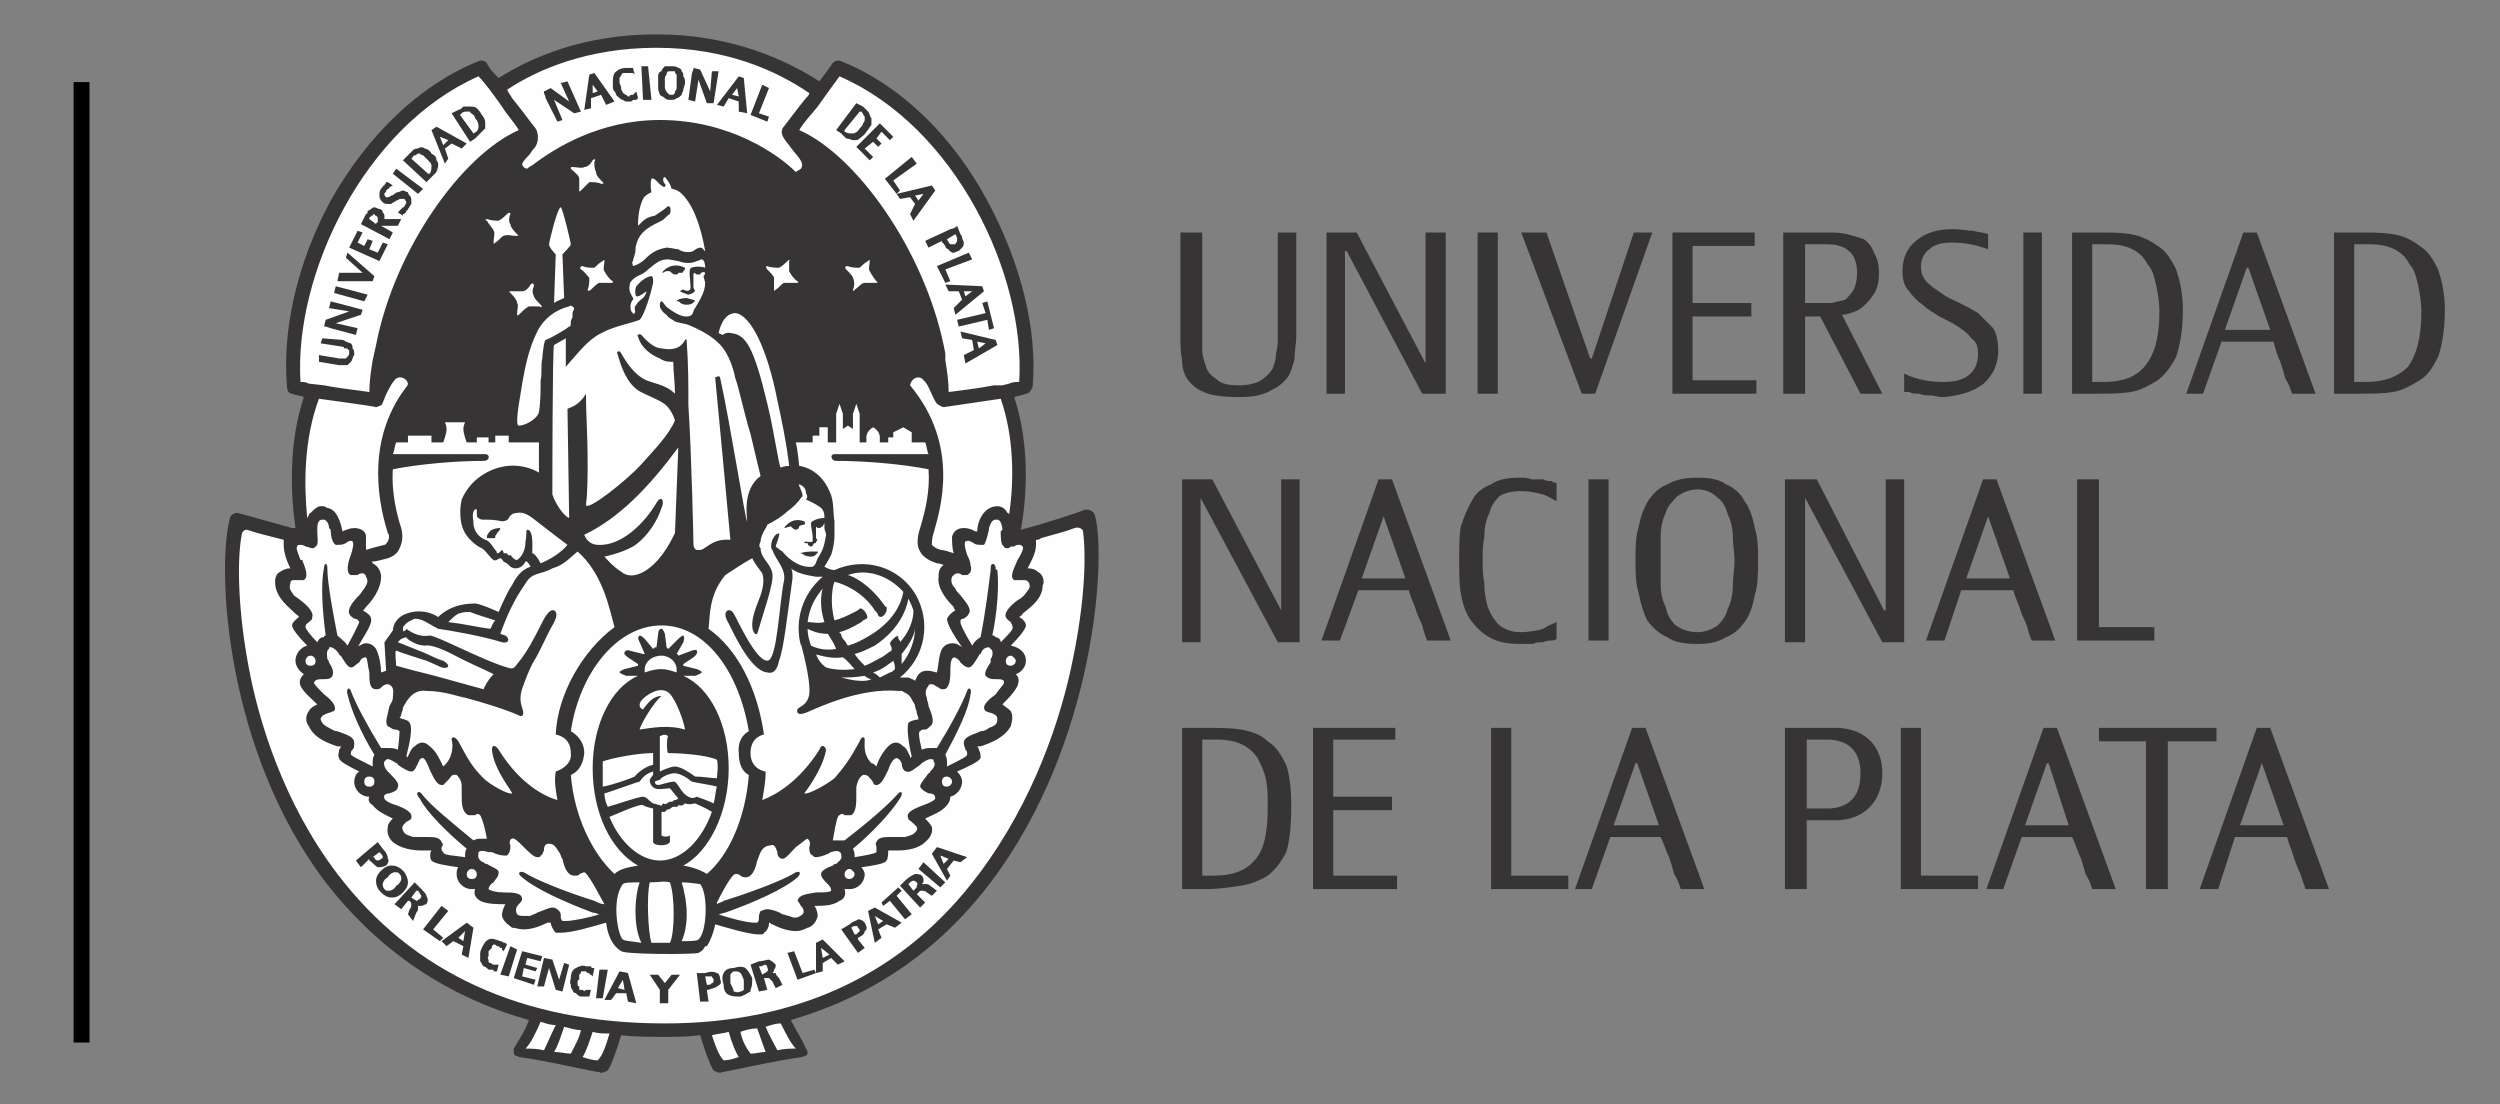 <?xml version="1.0" encoding="UTF-8" standalone="no"?>
<!-- Created with Inkscape (http://www.inkscape.org/) -->

<svg
   width="168.693mm"
   height="74.509mm"
   viewBox="0 0 168.693 74.509"
   version="1.1"
   id="svg2844"
   inkscape:version="1.1.2 (0a00cf5339, 2022-02-04)"
   sodipodi:docname="identidad-fcnym-unlp-2-color-derecha.svg"
   xmlns:inkscape="http://www.inkscape.org/namespaces/inkscape"
   xmlns:sodipodi="http://sodipodi.sourceforge.net/DTD/sodipodi-0.dtd"
   xmlns="http://www.w3.org/2000/svg"
   xmlns:svg="http://www.w3.org/2000/svg">
  <rect x="0" y="0" width="168.693" height="74.509" fill="#808080" stroke="none"/>
  <sodipodi:namedview
     id="namedview2846"
     pagecolor="#ffffff"
     bordercolor="#666666"
     borderopacity="1.0"
     inkscape:pageshadow="2"
     inkscape:pageopacity="0.0"
     inkscape:pagecheckerboard="0"
     inkscape:document-units="mm"
     showgrid="false"
     inkscape:zoom="0.51024182"
     inkscape:cx="183.24645"
     inkscape:cy="-157.76833"
     inkscape:window-width="1920"
     inkscape:window-height="1008"
     inkscape:window-x="0"
     inkscape:window-y="0"
     inkscape:window-maximized="1"
     inkscape:current-layer="Capa_x0020_1"
     width="168.693mm" />
  <defs
     id="defs2841">
    <style
       type="text/css"
       id="style2"><![CDATA[
    .fil1 {fill:none}
    .fil0 {fill:black}
   ]]></style>
    <style
       type="text/css"
       id="style3447"><![CDATA[
    .fil0 {fill:#FEFEFE;fill-rule:nonzero}
    .fil1 {fill:#373435;fill-rule:nonzero}
    .fil2 {fill:#373435;fill-rule:nonzero}
   ]]></style>
  </defs>
  <g
     inkscape:label="Capa 1"
     inkscape:groupmode="layer"
     id="layer1"
     transform="translate(-5.564,-62.769)">
    <g
       style="clip-rule:evenodd;fill-rule:evenodd;image-rendering:optimizeQuality;shape-rendering:geometricPrecision;text-rendering:geometricPrecision"
       id="g3228"
       transform="matrix(0.686,0,0,0.686,4.156,74.795)">
      <g
         id="Capa_x0020_1"
         transform="matrix(2.172,0,0,2.172,-8.112,-44.755)"
         inkscape:label="Capa 1"
         inkscape:groupmode="layer">
        <rect
           class="fil1"
           x="5.922"
           y="2.301"
           width="72.748"
           height="72.748"
           id="rect14"
           style="fill:none;stroke-width:0.941" />
      </g>
    </g>
    <g
       style="clip-rule:evenodd;fill-rule:evenodd;image-rendering:optimizeQuality;shape-rendering:geometricPrecision;text-rendering:geometricPrecision"
       id="g3723"
       transform="matrix(11.331,0,0,11.331,20.741,65.087)">
      <g
         id="Capa_x0020_1-8">
        <g
           id="_1884499460880">
          <path
             class="fil0"
             d="M 5.07,2.88 C 5.06,2.88 4.81,2.96 4.7,2.99 4.74,2.78 4.75,2.4 4.66,2.14 4.69,2.13 4.71,2.13 4.73,2.12 4.75,2.12 4.76,2.1 4.77,2.08 4.8,1.75 4.71,1.39 4.51,1.03 4.3,0.64 4.03,0.33 3.68,0.19 3.66,0.19 3.64,0.19 3.63,0.21 3.61,0.23 3.59,0.27 3.55,0.31 3.36,0.18 3.02,0.03 2.58,0.03 2.15,0.03 1.81,0.19 1.61,0.31 1.59,0.28 1.56,0.25 1.55,0.22 1.54,0.21 1.52,0.2 1.5,0.21 1.15,0.35 0.88,0.64 0.67,1.03 0.48,1.39 0.38,1.75 0.41,2.09 0.42,2.1 0.43,2.12 0.44,2.12 0.47,2.13 0.49,2.13 0.52,2.14 0.42,2.4 0.42,2.77 0.45,2.98 0.44,2.98 0.44,2.97 0.43,2.97 0.12,2.89 0.12,2.89 0.11,2.89 0.09,2.89 0.07,2.9 0.07,2.92 -0.01,3.21 0.05,4.25 0.64,5.02 0.95,5.42 1.37,5.7 1.86,5.83 1.83,5.89 1.78,5.98 1.76,6.03 c -0.01,0.01 -0.01,0.02 0,0.03 0,0.01 0.01,0.01 0.03,0.01 0.15,0.03 0.4,0.07 0.42,0.07 0.01,0 0.03,0 0.05,-0.02 0.02,-0.02 0.05,-0.1 0.08,-0.2 0.08,0.01 0.19,0 0.28,0 v 0 c 0.07,0 0.17,0.01 0.24,0 0.03,0.1 0.06,0.18 0.08,0.2 0.02,0.02 0.04,0.02 0.05,0.02 0.02,0 0.25,-0.05 0.41,-0.07 0.01,0 0.02,0 0.03,-0.01 0,-0.01 0,-0.03 -0.01,-0.04 C 3.4,5.98 3.35,5.9 3.32,5.84 3.79,5.71 4.22,5.42 4.53,5.02 5.15,4.2 5.2,3.14 5.13,2.9 Z"
             id="path3452" />
          <path
             class="fil1"
             d="m 3.7,0.62 c 0.02,0 0.03,0.01 0.04,0.01 0,0 0,0 0.01,0 0.01,0 0.02,0 0.03,-0.01 C 3.79,0.61 3.81,0.6 3.82,0.58 3.83,0.57 3.84,0.55 3.85,0.54 c 0,-0.02 0,-0.03 0,-0.04 C 3.84,0.49 3.84,0.47 3.83,0.46 3.82,0.45 3.81,0.44 3.8,0.43 L 3.76,0.41 3.64,0.57 3.67,0.59 C 3.68,0.6 3.69,0.61 3.7,0.62 Z M 3.78,0.46 v 0 h 0.01 c 0.01,0.01 0.01,0.02 0.02,0.03 0,0 0,0.01 0,0.02 0,0 0,0.01 -0.01,0.02 0,0.01 -0.01,0.02 -0.02,0.03 -0.01,0.02 -0.03,0.03 -0.04,0.03 0,0 -0.01,0 -0.01,0 -0.01,0 -0.02,0 -0.04,-0.01 V 0.57 Z"
             id="path3454" />
          <polygon
             class="fil1"
             points="3.76,0.67 3.84,0.75 3.86,0.73 3.81,0.68 3.86,0.64 3.89,0.67 3.91,0.65 3.88,0.62 3.91,0.58 3.96,0.63 3.98,0.61 3.9,0.53 "
             id="polygon3456" />
          <polygon
             class="fil1"
             points="3.93,0.86 4,0.95 4.02,0.93 3.98,0.87 4.12,0.77 4.09,0.73 "
             id="polygon3458" />
          <path
             class="fil1"
             d="M 4.02,0.98 4.08,0.97 4.11,1.01 4.08,1.07 4.1,1.11 4.23,0.93 4.21,0.9 4,0.95 Z M 4.16,0.95 v 0 L 4.13,0.99 4.11,0.96 Z"
             id="path3460" />
          <path
             class="fil1"
             d="M 4.19,1.27 4.27,1.23 v 0.01 c 0.01,0 0.01,0.01 0.02,0.02 0,0.01 0.01,0.02 0.02,0.02 0,0.01 0.01,0.01 0.02,0.02 0,0 0.01,0 0.01,0 C 4.35,1.3 4.36,1.29 4.37,1.29 4.38,1.28 4.39,1.27 4.39,1.27 4.4,1.26 4.4,1.25 4.4,1.24 4.4,1.23 4.39,1.22 4.39,1.21 4.39,1.2 4.38,1.19 4.38,1.19 L 4.36,1.14 4.35,1.15 c 0,0 -0.02,0.01 -0.03,0.01 L 4.17,1.23 Z M 4.35,1.19 v 0 l 0.01,0.02 c 0,0.01 0,0.01 0,0.02 0,0.01 -0.01,0.01 -0.01,0.02 -0.01,0 -0.02,0 -0.02,0 0,0 -0.01,0 -0.01,0 0,0 -0.01,-0.01 -0.01,-0.01 C 4.31,1.23 4.3,1.23 4.3,1.22 v 0 z"
             id="path3462" />
          <polygon
             class="fil1"
             points="4.24,1.38 4.29,1.48 4.32,1.47 4.29,1.4 4.45,1.34 4.43,1.3 "
             id="polygon3464" />
          <path
             class="fil1"
             d="M 4.31,1.53 H 4.37 L 4.39,1.58 4.34,1.63 4.35,1.67 4.52,1.53 4.51,1.5 4.29,1.49 Z m 0.14,0 v 0 L 4.41,1.56 4.4,1.53 Z"
             id="path3466" />
          <polygon
             class="fil1"
             points="4.54,1.7 4.55,1.76 4.58,1.75 4.54,1.59 4.51,1.6 4.53,1.66 4.36,1.7 4.37,1.74 "
             id="polygon3468" />
          <path
             class="fil1"
             d="M 4.39,1.81 4.45,1.82 4.46,1.88 4.4,1.91 4.41,1.96 4.6,1.85 4.59,1.82 4.38,1.77 Z m 0.14,0.03 v 0 L 4.49,1.87 4.48,1.83 Z"
             id="path3470" />
          <path
             class="fil1"
             d="M 1.91,0.38 1.98,0.52 2.01,0.51 1.96,0.39 2.08,0.47 2.12,0.46 2.04,0.28 2,0.29 2.05,0.4 1.94,0.32 1.9,0.34 v 0.01 c 0,0 0.01,0.02 0.01,0.03 z"
             id="path3472" />
          <path
             class="fil1"
             d="M 2.18,0.38 2.24,0.36 2.27,0.42 2.32,0.4 2.2,0.23 2.17,0.24 2.14,0.45 2.18,0.44 Z M 2.19,0.3 v 0 L 2.22,0.34 2.19,0.35 Z"
             id="path3474" />
          <path
             class="fil1"
             d="M 2.32,0.34 C 2.33,0.35 2.33,0.37 2.34,0.37 2.35,0.38 2.36,0.39 2.37,0.39 2.38,0.4 2.39,0.4 2.4,0.4 c 0,0 0,0 0.01,0 0,0 0.01,0 0.01,0 0.01,-0.01 0.01,-0.01 0.02,-0.01 0,0 0,0 0.01,0 0,0 0,0 0,0 L 2.46,0.38 2.45,0.34 2.44,0.35 c 0,0 -0.01,0.01 -0.01,0.01 -0.01,0 -0.02,0 -0.02,0.01 0,0 -0.01,0 -0.01,0 0,0 -0.01,-0.01 -0.01,-0.01 -0.01,0 -0.01,-0.01 -0.02,-0.01 0,-0.01 -0.01,-0.02 -0.01,-0.02 0,-0.01 0,-0.02 -0.01,-0.04 0,-0.01 0,-0.02 0,-0.02 0,-0.01 0,-0.02 0.01,-0.02 0,-0.01 0,-0.01 0.01,-0.02 0,0 0.01,0 0.01,0 0.01,0 0.01,0 0.02,0 0,0 0,0 0.01,0 0,0 0.01,0 0.01,0 0,0 0,0 0.01,0 L 2.44,0.24 2.43,0.2 v 0 c -0.01,0 -0.01,0 -0.02,0 v 0 C 2.4,0.2 2.39,0.2 2.39,0.2 2.36,0.2 2.34,0.21 2.32,0.23 2.31,0.25 2.31,0.27 2.31,0.3 c 0,0.02 0,0.03 0.01,0.04 z"
             id="path3476" />
          <polygon
             class="fil1"
             points="2.49,0.39 2.54,0.39 2.52,0.19 2.48,0.19 "
             id="polygon3478" />
          <path
             class="fil1"
             d="M 2.59,0.36 C 2.6,0.37 2.61,0.37 2.62,0.38 2.63,0.39 2.64,0.39 2.65,0.39 h 0.01 c 0.01,0 0.02,0 0.03,-0.01 0.01,0 0.02,-0.01 0.03,-0.02 0,-0.01 0.01,-0.02 0.01,-0.03 0,-0.01 0.01,-0.03 0.01,-0.04 0,-0.01 0,-0.03 -0.01,-0.04 0,-0.01 0,-0.02 -0.01,-0.03 C 2.72,0.21 2.71,0.2 2.7,0.2 2.69,0.19 2.67,0.19 2.66,0.19 c -0.02,0 -0.03,0 -0.04,0 C 2.61,0.2 2.6,0.21 2.6,0.22 c -0.01,0 -0.02,0.01 -0.02,0.03 0,0.01 0,0.02 0,0.04 0,0.01 0,0.02 0,0.03 0,0.02 0.01,0.03 0.01,0.04 z M 2.62,0.29 v 0 c 0,-0.01 0,-0.02 0,-0.03 0,-0.01 0.01,-0.02 0.01,-0.02 0,-0.01 0,-0.01 0.01,-0.02 0,0 0.01,0 0.02,0 v 0 c 0.01,0 0.01,0 0.02,0 0,0.01 0,0.01 0.01,0.02 0,0.01 0,0.01 0,0.02 0,0.01 0,0.02 0,0.03 0,0.01 0,0.02 0,0.03 0,0 0,0.01 -0.01,0.02 0,0.01 0,0.01 -0.01,0.02 0,0 -0.01,0 -0.01,0 v 0 C 2.65,0.36 2.64,0.36 2.64,0.35 2.63,0.35 2.63,0.34 2.63,0.34 2.62,0.33 2.62,0.32 2.62,0.31 c 0,-0.01 0,-0.01 0,-0.02 z"
             id="path3480" />
          <path
             class="fil1"
             d="M 2.82,0.27 2.87,0.41 H 2.91 L 2.94,0.22 H 2.9 L 2.89,0.34 2.83,0.21 2.79,0.2 v 0.01 c 0,0 -0.01,0.02 -0.01,0.03 L 2.76,0.39 2.8,0.4 Z"
             id="path3482" />
          <path
             class="fil1"
             d="M 2.97,0.43 3,0.38 3.06,0.4 V 0.46 L 3.11,0.47 3.09,0.26 3.06,0.25 2.93,0.42 Z M 3.05,0.32 v 0 L 3.06,0.37 3.02,0.36 Z"
             id="path3484" />
          <polygon
             class="fil1"
             points="3.23,0.52 3.24,0.49 3.18,0.47 3.24,0.32 3.2,0.3 3.13,0.48 "
             id="polygon3486" />
          <path
             class="fil1"
             d="m 0.71,1.97 v 0 c 0.01,0 0.02,0 0.02,0 C 0.74,1.96 0.75,1.95 0.75,1.95 0.76,1.94 0.76,1.92 0.77,1.91 c 0,-0.02 0,-0.03 -0.01,-0.04 0,-0.01 0,-0.02 -0.01,-0.03 -0.01,0 -0.02,-0.01 -0.03,-0.01 0,0 -0.01,-0.01 -0.02,-0.01 L 0.58,1.81 0.57,1.84 0.7,1.86 c 0,0 0.01,0 0.01,0.01 0.01,0 0.01,0 0.02,0 0,0 0,0.01 0.01,0.01 0,0.01 0,0.01 0,0.02 0,0.01 -0.01,0.02 -0.01,0.02 0,0 -0.01,0.01 -0.01,0.01 -0.01,0 -0.01,0 -0.02,0 -0.01,0 -0.01,0 -0.02,0 L 0.56,1.91 v 0.04 l 0.12,0.02 c 0.01,0 0.02,0 0.03,0 z"
             id="path3488" />
          <path
             class="fil1"
             d="M 0.63,1.75 0.78,1.79 0.79,1.75 0.66,1.72 0.81,1.67 0.82,1.64 0.63,1.59 0.62,1.63 0.74,1.65 0.6,1.7 0.59,1.74 H 0.6 c 0,0 0.03,0.01 0.03,0.01 z"
             id="path3490" />
          <polygon
             class="fil1"
             points="0.83,1.59 0.85,1.55 0.66,1.5 0.65,1.54 "
             id="polygon3492" />
          <polygon
             class="fil1"
             points="0.67,1.47 0.88,1.47 0.89,1.44 0.73,1.3 0.72,1.33 0.82,1.42 0.68,1.42 "
             id="polygon3494" />
          <polygon
             class="fil1"
             points="0.92,1.35 0.97,1.25 0.94,1.24 0.91,1.3 0.86,1.28 0.88,1.23 0.85,1.22 0.83,1.26 0.79,1.24 0.82,1.18 0.79,1.17 0.74,1.27 "
             id="polygon3496" />
          <path
             class="fil1"
             d="M 1,1.18 0.93,1.14 h 0.1 L 1.05,1.1 h -0.1 c 0,0 0,0 0,-0.01 0,0 0,-0.01 0,-0.01 C 0.95,1.07 0.94,1.06 0.94,1.06 0.94,1.05 0.93,1.04 0.92,1.04 0.91,1.04 0.9,1.03 0.89,1.03 c 0,0 -0.01,0 -0.02,0.01 0,0 -0.01,0.01 -0.02,0.01 0,0.01 0,0.02 -0.01,0.02 L 0.81,1.13 0.98,1.22 Z M 0.91,1.12 v 0 c 0,0 -0.01,0 -0.01,0.01 L 0.86,1.1 V 1.09 c 0,0 0.01,0 0.01,-0.01 0,0 0.01,0 0.01,0 0,0 0,-0.01 0.01,-0.01 v 0 c 0,0 0,0.01 0.01,0.01 0,0 0.01,0.01 0.01,0.01 0,0 0,0.01 0,0.01 0,0.01 0,0.01 0,0.02 z"
             id="path3498" />
          <path
             class="fil1"
             d="m 0.94,1 c 0.01,0.01 0.02,0.01 0.03,0.01 v 0 c 0.01,0 0.02,0 0.02,0 C 1,1 1.01,1 1.02,0.99 c 0,0 0.01,0 0.02,-0.01 0,0 0.01,0 0.01,0 0.01,0 0.01,0 0.02,0 0,0.01 0.01,0.01 0.01,0.02 0,0 0,0.01 -0.01,0.02 0,0 0,0.01 -0.01,0.01 0,0 0,0 -0.01,0.01 0,0 0,0 0,0 C 1.04,1.05 1.04,1.05 1.04,1.05 L 1.03,1.06 1.06,1.08 V 1.07 c 0,0 0.01,0 0.01,0 0,0 0,-0.01 0.01,-0.01 0,0 0,-0.01 0,-0.01 0.01,0 0.01,-0.01 0.01,-0.01 C 1.1,1.03 1.1,1.02 1.11,1.01 c 0,0 0,-0.01 0,-0.02 0,-0.01 0,-0.02 -0.01,-0.03 0,0 -0.01,-0.01 -0.01,-0.02 C 1.08,0.94 1.07,0.93 1.06,0.93 1.05,0.93 1.04,0.94 1.03,0.94 1.02,0.94 1.01,0.95 1.01,0.95 1,0.96 0.99,0.96 0.99,0.96 0.98,0.97 0.97,0.97 0.97,0.97 c 0,0 -0.01,0 -0.01,0 C 0.95,0.96 0.95,0.96 0.95,0.95 c 0,0 0,-0.01 0.01,-0.01 0,-0.01 0,-0.01 0,-0.01 C 0.97,0.92 0.97,0.92 0.97,0.92 0.98,0.92 0.98,0.91 0.98,0.91 L 1,0.9 0.97,0.88 H 0.96 C 0.96,0.89 0.95,0.89 0.95,0.9 0.94,0.9 0.94,0.91 0.93,0.92 0.92,0.93 0.92,0.95 0.92,0.96 0.92,0.98 0.93,0.99 0.94,1 Z"
             id="path3500" />
          <polygon
             class="fil1"
             points="1.15,0.95 1.18,0.92 1.02,0.8 1,0.83 "
             id="polygon3502" />
          <path
             class="fil1"
             d="M 1.23,0.85 C 1.24,0.84 1.25,0.83 1.26,0.82 1.26,0.81 1.27,0.8 1.27,0.78 1.27,0.77 1.27,0.76 1.26,0.75 1.26,0.73 1.25,0.72 1.23,0.71 1.22,0.69 1.2,0.68 1.19,0.68 1.18,0.67 1.16,0.67 1.15,0.68 1.14,0.68 1.13,0.68 1.12,0.69 1.11,0.7 1.1,0.71 1.09,0.72 L 1.06,0.75 1.2,0.88 Z M 1.12,0.73 v 0 c 0,-0.01 0.01,-0.01 0.02,-0.01 0,-0.01 0.01,-0.01 0.02,-0.01 0,0 0.01,0.01 0.02,0.01 0.01,0.01 0.01,0.01 0.02,0.02 0.02,0.02 0.03,0.03 0.03,0.04 0,0.02 0,0.03 -0.01,0.05 H 1.21 L 1.11,0.74 Z"
             id="path3504" />
          <path
             class="fil1"
             d="M 1.33,0.74 1.31,0.68 1.35,0.65 1.41,0.68 1.44,0.65 1.26,0.55 1.23,0.57 1.31,0.77 Z M 1.28,0.61 v 0 L 1.33,0.63 1.3,0.66 Z"
             id="path3506" />
          <path
             class="fil1"
             d="M 1.49,0.62 C 1.5,0.61 1.51,0.6 1.52,0.59 1.53,0.58 1.54,0.57 1.55,0.56 c 0,-0.01 0,-0.02 0,-0.04 C 1.55,0.51 1.54,0.49 1.53,0.48 1.52,0.46 1.51,0.45 1.5,0.44 1.49,0.43 1.47,0.43 1.46,0.43 c -0.01,0 -0.02,0 -0.04,0 C 1.41,0.44 1.4,0.45 1.39,0.45 L 1.35,0.47 1.46,0.64 Z M 1.41,0.47 v 0 C 1.42,0.46 1.43,0.46 1.44,0.46 c 0,0 0.01,0 0.02,0 0,0.01 0.01,0.01 0.02,0.02 0,0 0.01,0.01 0.01,0.02 0.02,0.02 0.02,0.04 0.02,0.05 0,0.02 -0.01,0.03 -0.03,0.04 v 0 L 1.4,0.48 Z"
             id="path3508" />
          <path
             class="fil1"
             d="m 2.7,1.59 c 0.01,0 0.01,0.02 0.05,0.02 0.04,0 0.04,-0.02 0.05,-0.02 0,0 0,0 0,0 0,-0.01 -0.02,-0.01 -0.05,-0.02 -0.03,0 -0.06,0.01 -0.06,0.02 0,0 0,0 0.01,0 z"
             id="path3510" />
          <path
             class="fil1"
             d="M 2.61,1.42 C 2.62,1.41 2.63,1.41 2.64,1.41 c 0.01,0 0.01,0 0.02,0.01 0,0 0.01,0.01 0.02,0.01 0.01,0 0.02,0 0.02,-0.01 0.01,0 0.02,0 0.02,0 0.01,0 0.01,-0.01 0.01,-0.01 C 2.74,1.4 2.74,1.4 2.74,1.39 2.66,1.35 2.61,1.41 2.61,1.41 c -0.01,0.01 0,0.01 0,0.01 z"
             id="path3512" />
          <path
             class="fil1"
             d="m 3.33,2.94 c -0.01,0 0,0 0,0 0.01,0 0.03,-0.01 0.04,-0.01 0.01,0.01 0.02,0.02 0.03,0.02 0.01,0 0.02,-0.01 0.02,-0.02 0.01,-0.01 0.03,-0.01 0.03,-0.01 0,0 0.01,-0.01 0,-0.02 C 3.37,2.87 3.33,2.94 3.33,2.94 Z"
             id="path3514" />
          <path
             class="fil1"
             d="M 1.57,2.97 C 1.56,2.98 1.56,2.99 1.56,3 c 0,0 0.01,0 0.01,0 0,0 0.01,0 0.01,0 0,0 0,0 0,0 0,0 0,0 0.01,0 0,0 0,0 0,0 0,0 0.01,0 0.01,0 C 1.61,3 1.61,3 1.61,2.99 1.61,2.98 1.62,2.98 1.62,2.97 1.63,2.96 1.64,2.95 1.64,2.94 1.61,2.94 1.58,2.95 1.57,2.97 Z"
             id="path3516" />
          <path
             class="fil1"
             d="m 3.43,3.09 c 0.01,0 0.02,0.02 0.06,0.02 0.03,0 0.03,-0.02 0.04,-0.02 0,0 0,0 0,-0.01 0,0 -0.02,0 -0.04,0 -0.04,0 -0.06,0.01 -0.07,0.01 0.01,0 0.01,0 0.01,0 z"
             id="path3518" />
          <path
             class="fil1"
             d="M 5.18,2.86 C 5.17,2.84 5.15,2.83 5.13,2.83 c 0,0 -0.01,0 -0.01,0 C 5.11,2.84 4.86,2.92 4.74,2.95 4.78,2.73 4.79,2.43 4.7,2.16 4.73,2.15 4.75,2.15 4.77,2.14 4.79,2.14 4.8,2.12 4.81,2.1 4.84,1.76 4.74,1.36 4.54,0.99 4.33,0.6 4.02,0.3 3.67,0.16 3.65,0.15 3.63,0.16 3.62,0.17 3.6,0.2 3.57,0.24 3.54,0.28 3.34,0.15 3.01,0 2.57,0 2.13,0 1.82,0.14 1.63,0.26 1.6,0.23 1.57,0.2 1.56,0.17 1.55,0.16 1.53,0.15 1.51,0.16 1.16,0.3 0.85,0.6 0.63,0.99 0.43,1.36 0.34,1.76 0.37,2.1 0.37,2.12 0.38,2.14 0.4,2.14 0.42,2.15 0.45,2.15 0.47,2.16 0.38,2.43 0.39,2.73 0.42,2.94 0.41,2.94 0.4,2.94 0.4,2.94 0.08,2.85 0.08,2.85 0.07,2.85 0.05,2.85 0.03,2.87 0.03,2.88 -0.05,3.18 0,4.26 0.6,5.05 0.92,5.46 1.32,5.73 1.81,5.87 1.79,5.93 1.75,5.99 1.72,6.04 c 0,0.01 0,0.02 0,0.03 0.01,0.02 0.02,0.01 0.03,0.02 0.16,0.02 0.45,0.09 0.48,0.09 0.01,0.01 0.03,0 0.05,-0.01 C 2.3,6.14 2.33,6.06 2.36,5.96 2.44,5.97 2.53,5.97 2.62,5.97 v 0 c 0.07,0 0.14,0 0.21,-0.01 0.03,0.1 0.06,0.18 0.08,0.21 0.02,0.01 0.04,0.02 0.05,0.01 0.02,0 0.32,-0.07 0.48,-0.09 0.01,-0.01 0.02,0 0.03,-0.02 0,-0.01 0,-0.02 -0.01,-0.03 C 3.44,5.99 3.4,5.93 3.37,5.87 3.85,5.73 4.25,5.46 4.56,5.05 5.19,4.22 5.25,3.1 5.18,2.86 Z M 4.73,3.04 v 0 c 0.01,0 0.01,0 0.02,0.01 C 4.76,3.06 4.74,3.1 4.72,3.13 4.7,3.18 4.67,3.23 4.7,3.25 c 0.01,0 0.01,0 0.02,0 0,0 0.01,0 0.02,0 0,0 0.01,0 0.01,0 0.02,0 0.03,0 0.04,0.02 C 4.8,3.3 4.78,3.31 4.76,3.34 4.75,3.35 4.74,3.36 4.72,3.37 4.68,3.4 4.64,3.44 4.65,3.47 4.66,3.49 4.67,3.49 4.68,3.5 4.68,3.51 4.69,3.51 4.69,3.53 4.7,3.54 4.66,3.58 4.62,3.62 4.62,3.6 4.6,3.59 4.59,3.59 c 0,0 0,0 0,0 L 4.58,3.58 c 0,0 -0.01,0 -0.01,0 0.03,-0.14 0.04,-0.3 0.03,-0.39 0,0 -0.01,0 -0.01,-0.01 0,-0.03 -0.03,-0.04 -0.03,0 0,0 0,0 0,0.01 C 4.55,3.27 4.53,3.44 4.5,3.59 4.48,3.6 4.46,3.62 4.45,3.64 4.39,3.54 4.38,3.51 4.38,3.5 4.38,3.48 4.39,3.48 4.4,3.48 4.41,3.47 4.42,3.47 4.43,3.45 4.45,3.42 4.41,3.38 4.38,3.34 4.37,3.33 4.35,3.31 4.35,3.3 4.33,3.28 4.32,3.26 4.33,3.23 4.34,3.22 4.35,3.21 4.36,3.21 c 0.01,0 0.02,0 0.03,0.01 0.01,0 0.02,0 0.03,0 C 4.44,3.21 4.45,3.19 4.44,3.16 4.44,3.14 4.43,3.12 4.42,3.1 4.41,3.07 4.4,3.03 4.41,3.02 c 0.02,-0.01 0.03,0 0.05,0.01 0.01,0.01 0.03,0.01 0.04,0.01 0.01,0 0.01,0 0.02,0 0.01,-0.01 0.02,-0.05 0.03,-0.09 0,0 0,-0.01 0,-0.01 C 4.56,2.91 4.57,2.89 4.59,2.89 v 0 H 4.6 c 0.02,0 0.03,0.04 0.03,0.06 0,0 -0.01,0.01 -0.01,0.01 0,0.04 0,0.08 0.02,0.09 0,0.01 0.01,0.01 0.02,0.01 0.01,0 0.01,0 0.02,-0.01 0.01,0 0.01,0 0.02,0 C 4.71,3.04 4.72,3.04 4.73,3.04 Z M 4.68,3.7 v 0 c 0.01,0 0.03,0.02 0.03,0.03 0,0.02 -0.02,0.03 -0.03,0.03 C 4.66,3.76 4.65,3.75 4.65,3.73 4.65,3.72 4.66,3.7 4.68,3.7 Z M 4.53,4.03 v 0 c 0,0 0.02,0.01 0.03,0.01 C 4.59,4.05 4.6,4.06 4.6,4.08 4.6,4.11 4.58,4.12 4.55,4.13 4.54,4.14 4.52,4.15 4.5,4.15 4.46,4.17 4.4,4.18 4.4,4.22 4.4,4.24 4.41,4.25 4.41,4.26 4.42,4.27 4.42,4.27 4.42,4.29 4.42,4.3 4.38,4.32 4.3,4.36 4.3,4.35 4.3,4.35 4.3,4.34 4.3,4.32 4.3,4.31 4.29,4.29 4.36,4.16 4.43,4.02 4.44,3.93 4.45,3.9 4.43,3.88 4.42,3.91 4.39,3.99 4.32,4.12 4.24,4.25 c -0.01,0 -0.02,0 -0.03,0 -0.02,0 -0.04,0 -0.06,0.01 C 4.13,4.18 4.13,4.15 4.14,4.15 4.15,4.14 4.15,4.14 4.17,4.14 4.18,4.14 4.19,4.13 4.2,4.12 4.23,4.1 4.21,4.05 4.19,4 4.19,3.98 4.18,3.97 4.18,3.95 4.17,3.93 4.17,3.9 4.19,3.88 4.19,3.87 4.2,3.87 4.21,3.87 c 0.01,0 0.02,0.01 0.04,0.02 0.01,0.01 0.02,0.01 0.03,0.01 0.03,0 0.04,-0.05 0.04,-0.1 0,-0.04 0,-0.08 0.02,-0.09 0.01,0 0.03,0.01 0.04,0.03 0.01,0.01 0.03,0.03 0.05,0.03 0.02,0 0.04,-0.04 0.06,-0.07 0,0 0,-0.01 0.01,-0.01 C 4.51,3.66 4.53,3.65 4.55,3.65 v 0 l 0.01,0.01 c 0.02,0.01 0.01,0.05 0,0.06 0,0 0,0.01 0,0.02 -0.02,0.03 -0.04,0.06 -0.03,0.08 0.02,0.02 0.04,0.02 0.06,0.02 0.03,0 0.05,0 0.05,0.02 C 4.64,3.87 4.61,3.9 4.59,3.93 4.55,3.96 4.5,4 4.53,4.03 Z m -0.2,0.42 v 0 C 4.33,4.47 4.31,4.48 4.3,4.48 4.28,4.48 4.27,4.47 4.27,4.45 4.27,4.43 4.28,4.42 4.3,4.42 c 0.01,0 0.03,0.01 0.03,0.03 z M 4.07,4.67 v 0 c 0,0.01 0.01,0.01 0.02,0.02 0.02,0.02 0.04,0.03 0.03,0.05 -0.02,0.03 -0.04,0.03 -0.07,0.04 -0.01,0 -0.03,0 -0.05,0 -0.01,0 -0.02,0 -0.04,0 -0.03,0 -0.07,0 -0.08,0.03 -0.01,0.01 0,0.02 0,0.03 0,0.02 0,0.02 0,0.03 -0.01,0.01 -0.07,0.02 -0.13,0.03 0,-0.02 0,-0.03 -0.01,-0.05 v 0 C 3.86,4.75 3.97,4.63 4.02,4.55 4.04,4.52 4.03,4.5 4.01,4.52 3.95,4.59 3.82,4.7 3.69,4.8 c -0.01,0 -0.03,0 -0.04,0 -0.01,0 -0.02,0 -0.03,0 0.02,-0.12 0.03,-0.15 0.04,-0.15 0.01,-0.01 0.02,-0.01 0.03,0 0.01,0 0.02,0 0.04,0 0.03,-0.02 0.03,-0.07 0.03,-0.12 0,-0.02 0,-0.04 0,-0.05 0.01,-0.03 0.01,-0.05 0.04,-0.07 0,0 0.01,0 0.01,0 0.02,0 0.03,0.02 0.04,0.03 0.01,0.01 0.01,0.02 0.02,0.03 0.01,0 0.01,0 0.01,0 0.03,0 0.05,-0.05 0.07,-0.09 C 3.96,4.35 3.98,4.31 4,4.31 c 0.01,0 0.02,0.01 0.03,0.03 0,0.02 0.01,0.05 0.03,0.05 C 4.08,4.4 4.11,4.37 4.14,4.35 4.15,4.34 4.15,4.34 4.15,4.34 4.18,4.32 4.2,4.31 4.22,4.32 v 0.01 -0.01 0.01 0 C 4.24,4.35 4.21,4.38 4.2,4.39 4.2,4.39 4.2,4.4 4.19,4.4 4.17,4.43 4.14,4.46 4.14,4.48 4.15,4.5 4.17,4.51 4.19,4.52 4.22,4.52 4.23,4.53 4.23,4.55 4.23,4.56 4.19,4.58 4.16,4.59 4.11,4.61 4.05,4.63 4.07,4.67 Z M 3.75,5 V 5 C 3.75,5.02 3.73,5.03 3.72,5.03 3.7,5.03 3.69,5.02 3.69,5 3.69,4.99 3.7,4.97 3.72,4.97 3.73,4.97 3.75,4.99 3.75,5 Z M 3.58,5.05 v 0 C 3.6,5.07 3.61,5.08 3.61,5.1 3.6,5.11 3.56,5.11 3.52,5.11 3.47,5.12 3.42,5.12 3.41,5.16 c 0,0 0.01,0.01 0.02,0.03 C 3.45,5.21 3.45,5.23 3.44,5.24 3.43,5.25 3.41,5.26 3.4,5.26 3.39,5.26 3.38,5.26 3.36,5.25 3.35,5.25 3.33,5.24 3.32,5.24 3.29,5.22 3.25,5.21 3.23,5.21 3.21,5.21 3.2,5.22 3.19,5.22 3.18,5.24 3.18,5.25 3.18,5.26 c 0,0.01 0,0.02 -0.01,0.03 0,0 -0.01,0 -0.02,0 C 3.11,5.29 2.99,5.26 2.94,5.24 2.95,5.24 2.97,5.23 2.98,5.23 3.15,5.17 3.33,5.09 3.41,5.02 3.43,5 3.43,4.98 3.4,4.99 3.32,5.04 3.13,5.11 2.97,5.16 2.96,5.17 2.94,5.17 2.93,5.18 c 0,0 0,0 0,-0.01 C 3,5.03 3.03,5 3.04,5 c 0.01,0 0.02,0 0.03,0.01 0,0 0.01,0.01 0.03,0.01 v 0 C 3.14,5.02 3.16,4.97 3.17,4.92 3.18,4.9 3.18,4.89 3.19,4.87 3.2,4.85 3.22,4.83 3.25,4.83 3.27,4.82 3.28,4.84 3.29,4.87 c 0,0.01 0,0.02 0.01,0.03 0,0 0.01,0.01 0.02,0.01 0.02,0 0.05,-0.04 0.08,-0.07 0.03,-0.02 0.06,-0.05 0.07,-0.05 0.01,0.01 0.02,0.02 0.01,0.05 0,0.02 0,0.04 0.02,0.05 C 3.51,4.9 3.51,4.9 3.52,4.9 3.54,4.9 3.57,4.89 3.59,4.88 3.6,4.88 3.6,4.87 3.61,4.87 3.64,4.86 3.66,4.86 3.67,4.88 v 0 c 0,0 0,0 0,0 V 4.89 C 3.68,4.91 3.65,4.93 3.64,4.94 3.63,4.94 3.63,4.94 3.62,4.95 3.59,4.96 3.55,4.98 3.55,5 c 0,0.02 0.02,0.04 0.03,0.05 z M 2.59,4.92 v 0 C 2.47,4.92 2.35,4.81 2.29,4.66 2.34,4.64 2.47,4.58 2.49,4.59 2.5,4.6 2.55,4.61 2.55,4.61 v 0.2 c 0,0.02 0.08,0.03 0.1,0 0,0 0,-0.04 0,-0.04 -0.01,0.01 -0.04,0.01 -0.05,0 0,0 0,-0.14 0,-0.14 0,0 0.01,0 0.02,0 0.01,-0.01 0.01,-0.01 0.01,-0.01 0.01,-0.01 0.02,0 0.02,-0.01 0.01,0 0.01,-0.01 0.02,-0.01 0,0 0.01,0 0.02,0 0.01,0 0.01,-0.01 0.01,-0.01 0.01,0 0.02,0.01 0.04,-0.01 0.03,0.01 0.05,0 0.06,0 0,0 0.07,0.03 0.1,0.05 C 2.84,4.8 2.72,4.92 2.59,4.92 Z m 0.06,0.49 v 0 c -0.04,0 -0.06,0 -0.11,0 C 2.52,5.35 2.51,5.13 2.53,5.05 c 0.06,0 0.08,-0.01 0.12,0 0.03,0.08 0.03,0.3 0,0.36 z m -0.17,0 v 0 C 2.42,5.4 2.38,5.4 2.37,5.39 2.34,5.37 2.3,5.15 2.37,5.06 2.38,5.05 2.42,5.05 2.47,5.05 2.44,5.13 2.43,5.31 2.48,5.41 Z M 2.51,3.94 v 0 c 0.04,-0.03 0.11,-0.06 0.15,0 0.03,0.04 0.07,0.14 0.08,0.2 -0.1,-0.03 -0.2,-0.01 -0.27,0 0,-0.02 0.08,-0.16 0.13,-0.2 -0.05,0 -0.08,0.04 -0.11,0.08 -0.01,0 -0.05,-0.03 0.02,-0.08 z M 2.5,3.78 v 0 C 2.5,3.74 2.54,3.7 2.6,3.7 c 0.05,0 0.09,0.04 0.09,0.08 0,0.01 0,0.01 0,0.02 C 2.66,3.79 2.63,3.78 2.6,3.78 2.56,3.78 2.53,3.79 2.5,3.8 c 0,-0.01 0,-0.01 0,-0.02 z m 0.3,0.64 v 0 C 2.76,4.39 2.71,4.36 2.68,4.36 2.65,4.36 2.59,4.39 2.59,4.39 V 4.18 c 0,0 0.03,-0.02 0.05,0 -0.01,0 -0.01,0.1 0,0.1 0.06,0 0.23,0.01 0.29,0.04 0.01,0.03 0,0.1 0,0.11 C 2.9,4.43 2.85,4.42 2.8,4.42 Z m 0.13,0.06 v 0 C 2.92,4.51 2.92,4.55 2.91,4.58 2.87,4.56 2.81,4.54 2.81,4.54 2.79,4.55 2.78,4.55 2.76,4.54 2.72,4.52 2.71,4.48 2.68,4.45 2.64,4.45 2.6,4.47 2.58,4.47 2.56,4.47 2.56,4.45 2.56,4.45 2.56,4.45 2.58,4.44 2.59,4.44 2.6,4.42 2.65,4.4 2.68,4.4 c 0,0 0.04,0 0.1,0.05 0.04,0.01 0.12,0.02 0.15,0.03 z M 2.55,4.28 v 0 0.07 c 0,0 -0.06,0.01 -0.11,0.07 -0.02,0.01 -0.13,0.05 -0.19,0.06 0,-0.03 0,-0.07 0,-0.1 0,-0.01 0,-0.05 0,-0.05 C 2.3,4.31 2.46,4.28 2.55,4.28 Z M 2.47,4.45 v 0 C 2.5,4.4 2.55,4.39 2.55,4.39 c 0,-0.01 0,0.03 0,0.02 0,0 -0.01,0.01 -0.02,0.03 0,0.02 0.01,0.04 0.03,0.05 0.02,0.01 0.07,0 0.09,0 C 2.66,4.5 2.69,4.54 2.7,4.55 2.69,4.56 2.68,4.56 2.68,4.56 c -0.01,0 -0.01,0.01 -0.02,0.01 0,0 -0.01,0 -0.01,0 -0.01,0 -0.01,0.01 -0.02,0.01 -0.01,0.01 -0.01,0 -0.02,0 C 2.6,4.59 2.6,4.6 2.59,4.59 2.58,4.59 2.56,4.58 2.55,4.58 2.52,4.56 2.51,4.54 2.49,4.54 2.46,4.54 2.32,4.59 2.28,4.6 2.27,4.58 2.26,4.55 2.26,4.52 2.3,4.51 2.46,4.45 2.47,4.45 Z m 0.25,0.6 v 0 c 0.05,0 0.1,0.01 0.11,0.01 C 2.88,5.12 2.87,5.35 2.82,5.39 2.81,5.4 2.77,5.4 2.72,5.4 2.76,5.31 2.76,5.18 2.72,5.05 Z m 0.01,-0.1 v 0 C 2.88,4.87 3,4.64 3,4.37 3,4.11 2.89,3.89 2.73,3.82 H 2.8 C 2.8,3.82 2.83,3.81 2.84,3.8 2.84,3.79 2.81,3.78 2.81,3.78 L 2.73,3.76 c 0,-0.01 0,-0.01 0,-0.01 L 2.79,3.71 c 0,0 0.03,-0.02 0.02,-0.04 0,-0.01 -0.03,0 -0.03,0 L 2.7,3.7 C 2.7,3.69 2.69,3.69 2.69,3.69 L 2.73,3.62 c 0,0 0.01,-0.03 0,-0.04 C 2.72,3.58 2.7,3.6 2.7,3.6 L 2.64,3.66 c 0,0 -0.01,-0.01 -0.01,-0.01 L 2.62,3.57 c 0,0 -0.01,-0.03 -0.02,-0.03 -0.02,0 -0.02,0.03 -0.02,0.03 L 2.57,3.65 c -0.01,0 -0.01,0 -0.02,0.01 L 2.5,3.6 c 0,0 -0.02,-0.02 -0.03,-0.02 -0.02,0.01 0,0.04 0,0.04 L 2.5,3.69 c 0,0 0,0 -0.01,0 L 2.41,3.67 c 0,0 -0.02,-0.01 -0.03,0.01 C 2.37,3.69 2.4,3.71 2.4,3.71 l 0.06,0.04 c 0,0 0,0 0,0.01 L 2.38,3.78 c 0,0 -0.03,0.01 -0.03,0.02 0.01,0.01 0.04,0.02 0.04,0.02 H 2.46 C 2.3,3.89 2.19,4.11 2.19,4.37 2.19,4.64 2.3,4.86 2.46,4.95 2.4,4.96 2.35,4.97 2.32,5 2.19,4.88 2.08,4.66 2.06,4.41 2.06,4.41 2.13,4.39 2.14,4.28 2.14,4.19 2.06,4.15 2.06,4.15 2.11,3.81 2.33,3.52 2.6,3.52 c 0.26,0 0.46,0.27 0.52,0.63 0,0 -0.07,0.03 -0.06,0.13 0,0.11 0.06,0.13 0.06,0.13 C 3.1,4.67 3,4.89 2.87,5 2.84,4.98 2.79,4.96 2.73,4.95 Z M 1.77,5.02 v 0 c 0.08,0.07 0.26,0.15 0.42,0.21 0.02,0 0.03,0.01 0.04,0.01 -0.06,0.02 -0.16,0.04 -0.2,0.04 -0.01,0 -0.02,0 -0.02,0 C 2,5.27 2,5.26 2,5.25 2,5.24 2,5.23 1.99,5.22 1.98,5.21 1.97,5.2 1.95,5.2 1.93,5.2 1.89,5.22 1.86,5.23 1.85,5.24 1.83,5.24 1.82,5.25 c -0.02,0 -0.03,0 -0.04,0 -0.01,0 -0.03,0 -0.04,-0.01 C 1.73,5.22 1.73,5.2 1.75,5.18 1.76,5.17 1.77,5.16 1.77,5.15 1.77,5.11 1.71,5.11 1.66,5.11 1.62,5.11 1.58,5.1 1.57,5.09 1.57,5.08 1.58,5.06 1.6,5.05 1.61,5.03 1.63,5.02 1.63,4.99 1.63,4.97 1.59,4.96 1.56,4.94 1.55,4.94 1.55,4.94 1.54,4.93 1.53,4.93 1.5,4.91 1.51,4.88 V 4.87 c 0.01,-0.01 0.03,-0.01 0.06,0 0.01,0 0.01,0 0.02,0 0.02,0.01 0.05,0.02 0.07,0.02 0.01,0 0.01,0 0.02,0 C 1.7,4.87 1.7,4.85 1.7,4.83 1.69,4.81 1.7,4.79 1.71,4.79 1.72,4.78 1.75,4.81 1.78,4.84 1.81,4.87 1.84,4.9 1.86,4.9 c 0.01,0 0.02,0 0.02,-0.01 0.01,0 0.01,-0.01 0.02,-0.03 0,-0.03 0.01,-0.04 0.03,-0.04 0.03,0 0.04,0.02 0.06,0.05 C 2,4.88 2,4.9 2.01,4.91 c 0.01,0.05 0.03,0.1 0.07,0.1 v 0 C 2.1,5.01 2.11,5.01 2.11,5 2.12,5 2.13,4.99 2.14,4.99 2.15,4.99 2.18,5.03 2.26,5.18 2.24,5.18 2.22,5.17 2.2,5.16 2.04,5.11 1.86,5.04 1.78,4.99 1.75,4.98 1.74,5 1.77,5.02 Z M 1.48,4.8 v 0 C 1.36,4.7 1.22,4.59 1.17,4.52 1.15,4.5 1.13,4.52 1.16,4.55 1.2,4.63 1.32,4.75 1.44,4.85 1.43,4.86 1.43,4.88 1.43,4.9 1.37,4.89 1.3,4.89 1.3,4.87 1.29,4.86 1.29,4.86 1.29,4.84 1.3,4.83 1.3,4.82 1.29,4.81 1.28,4.78 1.24,4.78 1.21,4.78 c -0.01,0 -0.02,0 -0.03,0 -0.03,0 -0.04,0 -0.06,0 C 1.1,4.77 1.07,4.77 1.06,4.74 1.05,4.72 1.06,4.71 1.08,4.69 1.1,4.68 1.1,4.68 1.11,4.67 1.12,4.63 1.07,4.61 1.02,4.59 0.98,4.58 0.95,4.56 0.95,4.55 0.94,4.53 0.96,4.52 0.98,4.52 1.01,4.51 1.03,4.5 1.03,4.48 1.04,4.46 1.01,4.43 0.98,4.4 0.98,4.4 0.97,4.39 0.97,4.39 0.96,4.38 0.94,4.35 0.95,4.33 L 0.96,4.32 c 0.01,-0.01 0.03,0 0.06,0.02 0,0 0.01,0 0.01,0.01 0.03,0.02 0.06,0.04 0.08,0.04 0,0 0,0 0,0 0.02,0 0.03,-0.03 0.04,-0.05 C 1.16,4.32 1.16,4.31 1.18,4.31 v 0 c 0.01,0 0.03,0.04 0.04,0.07 0.02,0.04 0.04,0.09 0.07,0.09 v 0 c 0.01,0 0.01,0 0.01,0 C 1.31,4.46 1.32,4.45 1.33,4.44 1.34,4.43 1.35,4.41 1.36,4.41 c 0.01,0 0.01,0 0.02,0 0.02,0.02 0.03,0.04 0.03,0.07 0,0.01 0,0.03 0,0.05 0,0.05 0,0.1 0.04,0.12 0.01,0 0.02,0 0.04,0 0.01,-0.01 0.02,-0.01 0.03,0 0,0 0.02,0.03 0.04,0.14 -0.01,0 -0.02,0 -0.03,0 -0.02,0 -0.03,0 -0.05,0.01 z M 1.5,5 V 5 C 1.5,5.02 1.49,5.03 1.47,5.03 1.45,5.03 1.44,5.02 1.44,5 1.44,4.99 1.45,4.97 1.47,4.97 1.49,4.97 1.5,4.99 1.5,5 Z M 0.73,3.93 v 0 C 0.75,4.02 0.81,4.16 0.89,4.29 0.88,4.31 0.88,4.32 0.88,4.34 c 0,0.01 0,0.01 0,0.02 C 0.8,4.32 0.76,4.3 0.75,4.29 0.75,4.27 0.75,4.27 0.76,4.26 0.77,4.25 0.77,4.24 0.77,4.22 0.77,4.18 0.72,4.17 0.67,4.15 0.65,4.15 0.64,4.14 0.62,4.13 0.6,4.12 0.58,4.11 0.57,4.08 0.57,4.06 0.59,4.05 0.62,4.04 0.63,4.04 0.64,4.03 0.65,4.03 0.67,4 0.63,3.96 0.59,3.93 0.56,3.9 0.53,3.87 0.53,3.86 0.54,3.84 0.56,3.84 0.58,3.84 c 0.03,0 0.05,0 0.06,-0.02 C 0.65,3.8 0.64,3.77 0.62,3.74 0.62,3.73 0.61,3.72 0.61,3.72 0.61,3.71 0.6,3.67 0.62,3.66 v 0 -0.01 h 0.01 c 0.01,0 0.03,0.01 0.05,0.04 0,0 0,0.01 0.01,0.01 0.02,0.03 0.04,0.07 0.06,0.07 0.02,0 0.03,-0.02 0.05,-0.03 0.01,-0.02 0.02,-0.03 0.04,-0.03 0.01,0.01 0.01,0.05 0.02,0.09 0,0.05 0,0.1 0.04,0.1 v 0 c 0.01,0 0.02,0 0.03,-0.01 0.01,-0.01 0.02,-0.02 0.04,-0.02 0,0 0.01,0 0.02,0.01 C 1.01,3.9 1,3.93 1,3.95 1,3.97 0.99,3.98 0.98,4 0.97,4.05 0.95,4.1 0.97,4.12 0.99,4.13 1,4.14 1.01,4.14 c 0.01,0 0.02,0 0.03,0.01 0,0 0,0.03 -0.01,0.11 C 1.01,4.25 0.99,4.25 0.97,4.25 c -0.02,0 -0.03,0 -0.04,0 C 0.85,4.12 0.78,3.99 0.75,3.91 0.74,3.88 0.72,3.9 0.73,3.93 Z m 0.16,0.52 v 0 c 0,0.02 -0.01,0.03 -0.03,0.03 -0.02,0 -0.03,-0.01 -0.03,-0.03 0,-0.02 0.01,-0.03 0.03,-0.03 0.02,0 0.03,0.01 0.03,0.03 z M 0.51,3.76 v 0 C 0.49,3.76 0.48,3.75 0.48,3.73 0.48,3.72 0.49,3.7 0.51,3.7 c 0.02,0 0.03,0.02 0.03,0.03 0,0.02 -0.01,0.03 -0.03,0.03 z M 0.87,3.48 v 0 C 0.87,3.46 0.84,3.44 0.82,3.43 0.83,3.43 0.83,3.42 0.84,3.41 0.88,3.37 0.93,3.3 0.93,3.23 0.93,3.21 0.92,3.17 0.88,3.15 c 0,0 0,-0.01 -0.01,-0.01 0.03,0 0.06,-0.01 0.1,-0.02 C 1,3.11 1.03,3.09 1.04,3.06 1.06,3.02 1.06,2.98 1.05,2.94 1.03,2.88 0.99,2.74 1,2.59 1.15,2.56 1.37,2.54 1.54,2.54 1.58,2.54 1.58,2.5 1.55,2.5 1.51,2.5 1.15,2.5 1,2.5 1.01,2.48 1.01,2.45 1.02,2.43 c 0.02,0 0.07,0 0.07,0 V 2.39 H 1.23 V 2.43 H 1.3 c 0,0 0.02,-0.05 0.02,-0.08 0,-0.02 -0.01,-0.04 -0.01,-0.04 h 0.12 c 0,0 -0.01,0.02 -0.01,0.04 0,0.03 0.02,0.08 0.02,0.08 H 1.5 V 2.4 H 1.57 V 2.43 H 1.61 V 2.39 h 0.08 v 0.04 h 0.18 v 0.18 c 0,0 -0.15,-0.1 -0.33,0.01 C 1.49,2.65 1.44,2.7 1.41,2.77 1.39,2.86 1.41,2.93 1.42,2.95 1.44,3 1.5,3.05 1.53,3.06 1.56,3.08 1.58,3.12 1.6,3.13 1.61,3.14 1.63,3.12 1.64,3.12 1.65,3.12 1.65,3.13 1.66,3.14 1.68,3.15 1.68,3.15 1.69,3.16 1.7,3.17 1.71,3.18 1.73,3.18 1.76,3.18 1.78,3.16 1.79,3.14 1.8,3.13 1.82,3.17 1.82,3.17 1.76,3.19 1.73,3.24 1.71,3.28 1.68,3.32 1.63,3.44 1.63,3.44 1.63,3.44 1.5,3.38 1.48,3.39 1.34,3.39 1.27,3.47 1.27,3.47 1.27,3.47 1.19,3.41 1.08,3.45 1,3.48 1,3.55 1,3.55 L 0.95,3.62 0.96,3.79 0.93,3.8 C 0.93,3.76 0.92,3.7 0.9,3.66 0.88,3.63 0.85,3.62 0.82,3.63 0.81,3.64 0.79,3.64 0.79,3.65 0.83,3.58 0.88,3.51 0.87,3.48 Z M 0.84,2.99 v 0 C 0.84,2.96 0.81,2.94 0.77,2.94 0.75,2.94 0.72,2.95 0.7,2.96 c 0,0 0,0 0,0 C 0.69,2.91 0.67,2.83 0.61,2.82 L 0.59,2.81 c -0.01,0 -0.01,0 -0.01,0 v 0 H 0.57 C 0.55,2.81 0.53,2.83 0.51,2.85 0.5,2.85 0.5,2.87 0.49,2.88 0.47,2.68 0.47,2.41 0.56,2.17 0.7,2.19 0.86,2.21 0.9,2.22 c 0,0 0,0 0,0 0.01,0 0.02,-0.01 0.03,-0.01 C 0.94,2.2 0.94,2.19 0.95,2.17 0.95,2.16 0.99,2.08 1.01,2.06 1.03,2.03 1.08,2.04 1.09,2.08 c 0,0 0,0.01 -0.01,0.02 C 0.82,2.44 0.93,2.84 0.97,2.97 0.98,2.98 0.98,3 0.97,3.02 0.96,3.03 0.96,3.04 0.95,3.04 0.91,3.05 0.87,3.06 0.84,3.07 c 0,-0.03 0,-0.05 0,-0.08 z M 1.7,1.13 v 0 C 1.7,1.15 1.73,1.18 1.74,1.19 1.75,1.2 1.75,1.2 1.73,1.2 1.71,1.2 1.68,1.19 1.66,1.2 1.65,1.2 1.63,1.23 1.61,1.24 1.6,1.25 1.6,1.25 1.6,1.24 1.6,1.21 1.61,1.18 1.6,1.17 1.6,1.16 1.57,1.13 1.56,1.11 1.55,1.11 1.55,1.1 1.56,1.1 1.59,1.11 1.62,1.11 1.63,1.11 1.65,1.1 1.67,1.08 1.68,1.07 1.69,1.06 1.7,1.06 1.7,1.07 1.69,1.09 1.69,1.12 1.7,1.13 Z m 0.14,0.43 v 0 c 0,0.01 0.03,0.04 0.04,0.05 0.01,0.01 0.01,0.02 -0.01,0.01 -0.02,0 -0.05,0 -0.06,0 C 1.79,1.63 1.77,1.65 1.75,1.67 1.74,1.68 1.74,1.67 1.74,1.66 1.74,1.64 1.75,1.61 1.74,1.6 1.74,1.58 1.71,1.55 1.7,1.54 1.69,1.53 1.69,1.53 1.71,1.53 c 0.02,0 0.05,0 0.06,0 0.02,0 0.04,-0.02 0.05,-0.04 C 1.83,1.48 1.84,1.48 1.84,1.5 1.83,1.52 1.83,1.54 1.84,1.56 Z M 2.21,0.82 v 0 c 0,0.02 0.02,0.04 0.04,0.06 0.01,0.01 0,0.01 -0.01,0.01 C 2.22,0.88 2.19,0.88 2.17,0.88 2.16,0.89 2.14,0.91 2.12,0.93 2.11,0.94 2.11,0.94 2.11,0.92 c 0,-0.02 0,-0.05 0,-0.06 0,-0.02 -0.03,-0.04 -0.05,-0.06 0,-0.01 0,-0.01 0.01,-0.01 0.02,0 0.06,0.01 0.07,0 0.02,0 0.04,-0.02 0.05,-0.04 0.01,-0.01 0.02,-0.01 0.01,0.01 0,0.02 0,0.04 0.01,0.06 z m 0.05,0.59 v 0 c 0.01,0.02 0.03,0.05 0.05,0.06 0,0.01 0,0.01 -0.01,0.01 -0.03,0 -0.06,0 -0.07,0 C 2.22,1.48 2.19,1.51 2.18,1.52 2.17,1.53 2.16,1.53 2.16,1.52 2.17,1.5 2.17,1.47 2.17,1.45 2.16,1.44 2.14,1.41 2.12,1.4 2.11,1.39 2.12,1.38 2.13,1.38 2.15,1.39 2.18,1.39 2.2,1.39 2.21,1.38 2.23,1.36 2.25,1.35 c 0.01,-0.01 0.01,-0.01 0.01,0 0,0.02 -0.01,0.05 0,0.06 z m 0.28,0.03 v 0 c 0,0 -0.04,0 -0.09,0.06 -0.01,0.02 -0.01,0.07 0.01,0.06 0.01,0 0.05,-0.03 0.05,-0.03 0,0.01 -0.01,0.03 -0.02,0.04 0,0 -0.03,0.02 -0.04,0.04 -0.02,0.02 0,0.04 -0.01,0.05 0,0 -0.01,0.01 -0.01,0 C 2.41,1.65 2.41,1.6 2.43,1.58 2.44,1.57 2.4,1.54 2.41,1.5 2.41,1.47 2.43,1.46 2.44,1.45 2.47,1.43 2.49,1.43 2.52,1.4 2.57,1.36 2.59,1.34 2.64,1.34 c 0.01,0 0.05,0.01 0.06,0.01 0.05,0.02 0.09,0.01 0.11,0 0.01,0 0.02,-0.01 0.03,-0.01 0.01,0 0.02,0.02 0.02,0.05 C 2.84,1.38 2.77,1.38 2.77,1.4 c -0.01,0.02 0.01,0.11 0,0.12 -0.01,0.01 -0.02,0.01 -0.04,0 -0.01,0 -0.02,0.01 -0.02,0.01 0,0 0.02,0.01 0.02,0.01 0.01,0 0.02,0.01 0.03,0.01 0.01,0 0.02,-0.01 0.03,-0.01 C 2.79,1.53 2.8,1.53 2.8,1.53 2.8,1.52 2.79,1.52 2.79,1.5 c 0,-0.03 0,-0.07 0,-0.07 0,-0.01 0.01,-0.01 0.01,-0.01 0,0.01 0.01,0.01 0.02,0.01 0,0 0.01,0 0.01,0 0,-0.01 0.02,-0.02 0.03,-0.01 0,0 0,0.01 -0.01,0.02 0,0 0.01,0.04 0.01,0.04 0,0.05 -0.03,0.1 -0.06,0.15 C 2.79,1.64 2.79,1.66 2.78,1.67 2.77,1.68 2.73,1.7 2.64,1.63 2.62,1.62 2.61,1.59 2.6,1.59 2.59,1.59 2.59,1.61 2.59,1.62 2.59,1.63 2.61,1.66 2.63,1.67 2.64,1.69 2.67,1.7 2.68,1.71 2.71,1.72 2.73,1.72 2.76,1.73 2.81,1.75 2.89,1.79 2.93,1.83 2.98,1.87 3.02,1.95 3.04,2.05 3.06,2.1 3.09,2.25 3.13,2.38 3.16,2.51 3.19,2.63 3.19,2.63 3.08,2.71 3.11,2.87 3.11,2.9 3.1,2.9 3.01,2.32 2.95,2.05 2.95,2.04 2.94,2.03 2.93,2.04 c -0.01,0 -0.01,0 -0.01,0.01 0,0 0.08,0.84 0.09,0.96 C 2.89,3 2.86,3.08 2.82,3.07 c 0,0 -0.03,0.01 -0.03,-0.04 0,-0.01 -0.01,-0.51 -0.03,-0.82 0,-0.12 0,-0.25 -0.01,-0.38 0,-0.01 0,-0.02 -0.01,-0.01 C 2.71,1.88 2.65,1.88 2.6,1.87 2.58,1.87 2.54,1.86 2.48,1.79 2.47,1.78 2.45,1.79 2.46,1.8 2.48,1.87 2.54,1.91 2.59,1.93 2.62,1.95 2.64,1.95 2.67,1.95 2.67,2.01 2.68,2.07 2.68,2.14 2.62,2.08 2.54,2.08 2.49,2.05 2.44,2.02 2.4,1.97 2.36,1.9 c 0,0 -0.01,-0.02 -0.02,-0.01 -0.01,0 0,0.02 0,0.02 C 2.36,1.98 2.39,2.07 2.46,2.12 2.49,2.14 2.57,2.17 2.6,2.19 2.66,2.22 2.68,2.3 2.68,2.3 2.64,2.39 2.56,2.47 2.48,2.56 2.4,2.65 2.15,2.85 2.15,2.8 2.16,2.74 2.16,2.6 2.16,2.56 2.16,2.36 2.15,2.28 2.15,2.14 2.11,2.21 2.06,2.22 2.04,2.23 2.04,2.24 2.05,2.86 2.05,2.88 2.02,2.87 1.97,2.8 1.95,2.74 c 0,-0.01 0,-0.89 0.01,-0.89 L 2.03,1.81 c 0,0.06 0,0.14 0,0.17 C 2.11,1.89 2.16,1.82 2.24,1.78 2.31,1.74 2.42,1.72 2.47,1.7 2.5,1.67 2.54,1.53 2.55,1.48 2.55,1.46 2.55,1.44 2.54,1.44 Z M 2.45,1.25 v 0 C 2.47,1.17 2.54,1.14 2.6,1.11 2.62,1.1 2.63,1.08 2.65,1.07 2.66,1.04 2.65,1.01 2.63,1.03 2.62,1.04 2.59,1.06 2.56,1.08 2.51,1.09 2.5,1.1 2.46,1.14 2.46,1.12 2.46,1.04 2.49,0.98 2.5,0.96 2.52,0.95 2.54,0.94 2.53,0.89 2.54,0.86 2.54,0.86 2.56,0.85 2.58,0.89 2.6,0.9 c 0.02,0.02 0.03,0 0.02,-0.01 0,0 -0.01,-0.01 -0.01,-0.02 0,-0.01 0,-0.02 0.01,-0.02 0,0 0.03,0.03 0.04,0.07 0,0 0.02,0 0.05,0.02 C 2.78,1 2.83,1.12 2.86,1.29 2.85,1.29 2.85,1.27 2.83,1.27 2.82,1.27 2.8,1.28 2.79,1.29 2.77,1.3 2.73,1.3 2.7,1.28 2.69,1.28 2.65,1.27 2.63,1.27 2.58,1.28 2.55,1.29 2.5,1.34 2.47,1.37 2.43,1.38 2.43,1.38 c 0,-0.01 -0.01,-0.02 0,-0.03 0,-0.01 0.01,-0.03 0.01,-0.04 0.01,-0.02 0,-0.03 0.01,-0.06 z m 0.91,0.16 v 0 c 0.01,0.02 0.03,0.05 0.05,0.06 0.01,0.01 0,0.01 -0.01,0.01 -0.02,0 -0.05,0 -0.07,0 -0.01,0 -0.03,0.03 -0.05,0.04 -0.01,0.01 -0.01,0.01 -0.01,0 0,-0.02 0,-0.05 0,-0.07 C 3.27,1.44 3.24,1.41 3.23,1.4 3.22,1.39 3.22,1.38 3.23,1.38 3.25,1.39 3.29,1.39 3.3,1.39 3.32,1.38 3.34,1.36 3.35,1.35 c 0.01,-0.01 0.02,-0.01 0.01,0 0,0.02 0,0.05 0,0.06 z m 0.18,0.93 v 0 H 3.59 V 2.43 H 3.64 V 2.26 L 3.66,2.2 3.68,2.26 V 2.35 L 3.71,2.33 3.74,2.35 V 2.26 L 3.76,2.2 3.78,2.26 v 0.17 h 0.04 c 0,0 0,-0.01 0,-0.03 0,-0.04 0.04,-0.06 0.04,-0.06 0,0 0.04,0.02 0.04,0.06 V 2.43 H 3.95 V 2.4 H 3.98 V 2.37 L 4.04,2.34 4.09,2.37 v 0.06 c 0,0 0.06,0 0.08,0 0.01,0.02 0.01,0.05 0.02,0.07 -0.14,0 -0.52,0 -0.56,0 -0.03,0 -0.02,0.04 0.01,0.04 0.18,0 0.4,0.02 0.55,0.05 C 4.2,2.72 4.17,2.84 4.14,2.94 4.12,3 4.12,3.05 4.14,3.08 c 0.02,0.04 0.07,0.06 0.1,0.07 0,0 0.02,0 0.04,0.01 C 4.25,3.18 4.25,3.21 4.25,3.23 4.24,3.3 4.3,3.37 4.34,3.41 4.34,3.42 4.35,3.43 4.35,3.43 4.33,3.44 4.31,3.46 4.3,3.48 4.3,3.51 4.34,3.58 4.39,3.65 4.38,3.64 4.37,3.64 4.36,3.63 4.32,3.62 4.29,3.63 4.27,3.66 4.25,3.7 4.25,3.76 4.24,3.8 4.23,3.8 4.21,3.79 4.19,3.79 c -0.01,0 -0.01,0 -0.01,0 -0.05,0 -0.06,0.04 -0.07,0.06 0,0 0,0 0,0 C 4.1,3.84 4.09,3.84 4.07,3.83 c -0.02,0 -0.04,0 -0.05,0 C 4.17,3.71 4.21,3.5 4.11,3.33 4.01,3.17 3.81,3.11 3.63,3.19 3.6,3.19 3.57,3.17 3.57,3.17 c 0,0 0.02,-0.03 0.04,-0.07 0.01,-0.03 0.02,-0.07 0.02,-0.12 0,-0.02 0,-0.05 0,-0.08 C 3.62,2.85 3.63,2.78 3.6,2.72 3.54,2.58 3.42,2.57 3.42,2.57 c 0,0 -0.01,-0.1 -0.02,-0.14 0,0 0.04,0 0.1,0 V 2.39 h 0.04 z m 0.3,-0.93 v 0 c 0.01,0.02 0.03,0.05 0.04,0.06 0.01,0.01 0.01,0.01 -0.01,0.01 -0.02,0 -0.05,0 -0.06,0 -0.02,0 -0.04,0.03 -0.06,0.04 0,0.01 -0.01,0.01 -0.01,0 C 3.75,1.5 3.75,1.47 3.74,1.45 3.74,1.44 3.71,1.41 3.7,1.4 3.69,1.39 3.69,1.38 3.71,1.38 3.73,1.39 3.76,1.39 3.78,1.39 3.79,1.38 3.81,1.36 3.83,1.35 c 0.01,-0.01 0.01,-0.01 0.01,0 0,0.02 -0.01,0.05 0,0.06 z m 0.5,1.68 v 0 C 4.31,3.08 4.28,3.07 4.26,3.07 4.23,3.06 4.22,3.05 4.21,3.04 4.21,3.03 4.21,3 4.22,2.97 4.26,2.83 4.38,2.45 4.08,2.09 4.09,2.04 4.14,2.03 4.16,2.06 c 0.03,0.02 0.05,0.1 0.08,0.14 0,0 0.03,0.02 0.04,0.02 0,0 0.2,-0.03 0.34,-0.05 0.08,0.23 0.08,0.49 0.05,0.69 0,0 0,-0.01 -0.01,-0.01 C 4.65,2.83 4.63,2.81 4.6,2.81 v 0 c -0.08,0 -0.12,0.09 -0.12,0.15 0,0 -0.01,0 -0.01,0 C 4.45,2.95 4.43,2.94 4.4,2.94 c -0.04,0 -0.06,0.02 -0.07,0.05 0,0.03 0,0.07 0.01,0.1 z M 4.09,4.3 v 0 c 0,0 0,0 -0.01,0.01 0,-0.01 0,-0.01 0,-0.01 C 4.07,4.28 4.06,4.25 4.04,4.24 4.01,4.21 3.98,4.21 3.95,4.24 3.92,4.27 3.89,4.32 3.88,4.36 3.87,4.35 3.86,4.34 3.85,4.34 3.8,4.29 3.81,4.23 3.81,4.2 3.81,4.18 3.79,4.18 3.78,4.21 3.72,4.32 3.69,4.36 3.63,4.43 3.58,4.47 3.47,4.53 3.45,4.52 3.45,4.52 3.56,4.38 3.58,4.26 3.57,4.23 3.55,4.23 3.54,4.26 3.42,4.45 3.28,4.53 3.2,4.56 3.21,4.5 3.22,4.45 3.22,4.39 3.22,4.39 3.13,4.38 3.13,4.28 3.13,4.18 3.21,4.17 3.21,4.17 3.17,3.89 3.05,3.66 2.88,3.54 2.89,3.46 2.88,3.34 2.98,3.22 3.01,3.2 3.1,3.14 3.14,3.12 3.16,3.16 3.18,3.18 3.2,3.21 3.21,3.24 3.21,3.28 3.19,3.34 3.15,3.44 3.14,3.48 3.14,3.52 3.14,3.54 3.15,3.58 3.17,3.57 3.21,3.43 3.27,3.27 3.26,3.21 3.25,3.15 3.19,3.12 3.19,3.06 3.18,3.05 3.18,3.04 3.19,3.02 c 0,0 0,0 0,0 0,-0.04 0.04,-0.09 0.04,-0.1 C 3.27,2.9 3.32,2.87 3.35,2.84 3.38,2.82 3.42,2.78 3.43,2.76 c 0,0 0,0 0,0 0,0 0.01,-0.01 0.01,-0.01 0,-0.03 -0.03,-0.07 -0.02,-0.07 0,0 0.04,0.01 0.04,0.05 0.01,0.02 0.01,0.03 0,0.04 0.02,0.01 0.05,0.02 0.09,0.05 0.02,0.02 0.02,0.04 0.02,0.06 -0.04,0 -0.08,0.02 -0.08,0.03 0,0.03 0.01,0.06 0.01,0.08 0,0.01 0,0.02 0,0.03 -0.02,0.01 -0.05,-0.01 -0.05,0.01 0,0 0.01,0 0.02,0 0,0.01 0.01,0.02 0.02,0.02 0.01,0 0.01,-0.01 0.02,-0.02 0.01,0 0.01,0 0.01,-0.01 0.01,0 0.01,-0.01 0,-0.02 0,-0.02 0,-0.05 0,-0.06 0,-0.01 0,-0.01 0.01,0 0,0 0.01,0 0.01,0 0.01,0 0.01,-0.01 0.02,-0.01 0,0 0.01,-0.02 0.01,-0.02 0,0.01 0,0.02 0,0.03 0,0.01 0.01,0.03 0.01,0.04 C 3.57,3.03 3.57,3.06 3.53,3.12 3.52,3.14 3.52,3.16 3.5,3.17 3.43,3.18 3.36,3.13 3.32,3.08 3.32,3.08 3.29,3.06 3.28,3.05 3.28,3.04 3.3,3 3.3,2.98 3.31,2.97 3.29,2.97 3.28,2.98 3.27,2.99 3.26,3.01 3.26,3.01 3.25,3.04 3.25,3.06 3.26,3.07 3.28,3.13 3.34,3.18 3.33,3.25 3.3,3.39 3.29,3.73 3.23,3.73 3.16,3.73 3.05,3.48 3.03,3.45 3.01,3.41 2.96,3.43 2.99,3.49 3.01,3.52 3.12,3.79 3.23,3.8 3.27,3.81 3.29,3.78 3.3,3.73 3.33,3.65 3.35,3.45 3.38,3.24 c 0,-0.03 0,-0.05 -0.01,-0.06 0.04,0.03 0.09,0.04 0.15,0.05 0.01,0 0.03,0 0.04,0 C 3.44,3.33 3.39,3.49 3.43,3.64 V 3.63 c 0,0 0.06,0.21 0.05,0.3 C 3.47,3.99 3.43,4 3.42,4.01 3.4,4.02 3.41,4.04 3.41,4.04 c 0.01,0.01 0.02,0.01 0.05,0 0.07,-0.03 0.32,-0.15 0.55,-0.13 0,0 0.01,0 0.02,0 0.01,0 0.01,0.01 0.02,0.01 0.02,0.01 0.03,0.02 0.04,0.04 0.01,0.02 0.02,0.03 0.02,0.04 0,0.01 0.01,0.03 0.01,0.04 0,0.01 0.01,0.02 0.01,0.04 -0.02,0 -0.05,0.01 -0.06,0.02 -0.01,0.03 0,0.12 0.02,0.2 z M 3.57,3.5 v 0 C 3.53,3.51 3.5,3.5 3.47,3.5 3.48,3.42 3.51,3.36 3.56,3.3 3.55,3.33 3.54,3.41 3.57,3.5 Z M 3.94,3.41 v 0 C 3.93,3.41 3.93,3.4 3.92,3.39 3.84,3.28 3.75,3.23 3.71,3.22 3.82,3.18 3.95,3.22 4.04,3.32 4.03,3.38 3.99,3.49 3.84,3.58 3.79,3.61 3.75,3.63 3.71,3.64 3.7,3.63 3.7,3.62 3.69,3.61 3.68,3.6 3.67,3.59 3.67,3.57 3.66,3.57 3.66,3.56 3.66,3.56 3.7,3.55 3.74,3.53 3.79,3.5 3.8,3.49 3.8,3.49 3.82,3.48 3.84,3.47 3.8,3.41 3.78,3.42 3.77,3.43 3.77,3.43 3.75,3.44 3.71,3.46 3.67,3.48 3.63,3.49 3.6,3.38 3.62,3.28 3.63,3.26 3.68,3.27 3.8,3.32 3.87,3.43 3.88,3.44 3.89,3.45 3.89,3.46 3.91,3.49 3.95,3.44 3.94,3.41 Z m 0.09,0.28 v 0 C 4.08,3.63 4.11,3.57 4.11,3.53 c 0,0.08 -0.03,0.16 -0.08,0.22 0,-0.02 0,-0.04 0,-0.06 z M 4.02,3.62 v 0 c 0,0 0,-0.01 0,-0.01 C 4.01,3.6 4.01,3.6 4.01,3.59 4.01,3.58 4,3.58 3.98,3.6 3.97,3.61 3.96,3.62 3.96,3.63 c 0.01,0.01 0,0.01 0.01,0.02 0,0 0,0.01 0,0.02 C 3.95,3.68 3.93,3.7 3.91,3.71 3.87,3.73 3.84,3.75 3.81,3.76 3.79,3.74 3.77,3.72 3.75,3.69 3.79,3.68 3.83,3.66 3.87,3.64 4.02,3.54 4.06,3.42 4.07,3.36 c 0,0 0,0 0,0 0.01,0.02 0.02,0.04 0.03,0.07 0,0.02 0,0.1 -0.08,0.19 z M 3.99,3.78 v 0 C 3.98,3.79 3.97,3.8 3.96,3.8 3.94,3.81 3.92,3.82 3.9,3.83 3.89,3.82 3.88,3.81 3.86,3.8 3.89,3.79 3.91,3.78 3.94,3.76 3.95,3.75 3.97,3.74 3.98,3.73 3.99,3.75 3.99,3.77 3.99,3.78 Z M 3.81,3.82 v 0 C 3.82,3.83 3.84,3.84 3.85,3.84 3.83,3.85 3.81,3.85 3.79,3.85 3.75,3.85 3.71,3.84 3.67,3.83 c 0.04,0 0.08,0 0.14,-0.01 z M 3.58,3.77 v 0 C 3.55,3.75 3.53,3.72 3.52,3.69 c -0.01,0 -0.01,0 -0.01,0 0.04,0.01 0.1,0.03 0.17,0.02 0.03,0.02 0.05,0.05 0.07,0.07 -0.08,0.01 -0.14,0 -0.17,-0.01 z M 3.62,3.62 v 0 C 3.63,3.63 3.63,3.64 3.64,3.66 3.58,3.67 3.53,3.66 3.49,3.64 3.48,3.61 3.47,3.58 3.47,3.54 3.49,3.55 3.53,3.57 3.59,3.57 3.6,3.58 3.6,3.59 3.61,3.6 c 0,0.01 0.01,0.01 0.01,0.02 z M 3.29,2.18 v 0 c 0.06,0.27 0.07,0.39 0.07,0.39 0,0 -0.03,0 -0.05,0.01 C 3.3,2.58 3.27,2.36 3.23,2.2 3.15,1.86 3.1,1.79 3.02,1.78 2.98,1.77 2.97,1.79 2.96,1.79 c 0,0 -0.01,-0.01 -0.02,-0.01 0,0 0.02,-0.12 0.1,-0.12 0.09,0.01 0.19,0.21 0.25,0.52 z m -1.23,2.1 v 0 C 2.07,4.36 1.97,4.39 1.97,4.39 1.96,4.45 1.97,4.5 1.98,4.56 1.91,4.54 1.76,4.47 1.63,4.26 1.61,4.23 1.59,4.23 1.59,4.26 1.6,4.38 1.72,4.52 1.71,4.52 1.69,4.53 1.58,4.47 1.54,4.43 1.47,4.36 1.45,4.32 1.39,4.21 1.37,4.18 1.35,4.18 1.35,4.2 1.36,4.23 1.36,4.31 1.3,4.36 1.28,4.32 1.26,4.27 1.22,4.24 1.19,4.21 1.16,4.21 1.13,4.24 1.11,4.25 1.1,4.28 1.09,4.3 c 0,0 0,0 0,0.01 C 1.09,4.3 1.08,4.3 1.08,4.3 1.1,4.22 1.12,4.13 1.1,4.1 1.09,4.08 1.06,4.08 1.04,4.07 c 0,0 0.01,-0.01 0.01,-0.02 0,-0.01 0.01,-0.02 0.01,-0.04 0.03,-0.06 0.07,-0.11 0.14,-0.1 0.11,0 0.21,0.04 0.23,0.04 v 0 C 1.65,4.01 1.74,4.05 1.76,4.06 1.78,4.06 1.78,4.04 1.77,4.01 1.76,3.98 1.75,3.94 1.78,3.87 1.79,3.84 1.81,3.79 1.83,3.75 1.88,3.67 1.92,3.57 1.95,3.52 1.98,3.47 1.98,3.44 1.96,3.43 1.93,3.42 1.9,3.48 1.88,3.52 1.85,3.58 1.8,3.68 1.74,3.75 1.72,3.78 1.71,3.78 1.68,3.77 1.54,3.73 1.26,3.58 1.22,3.58 1.17,3.59 1.12,3.57 1.08,3.54 1.08,3.55 1.06,3.56 1.06,3.55 1.06,3.54 1.06,3.52 1.07,3.52 1.08,3.5 1.11,3.49 1.13,3.48 1.18,3.48 1.21,3.51 1.27,3.54 1.34,3.55 1.52,3.58 1.65,3.62 1.69,3.63 1.7,3.6 1.67,3.58 L 1.64,3.57 C 1.68,3.46 1.72,3.37 1.79,3.27 1.83,3.2 1.88,3.22 1.95,3.18 2.02,3.16 2.05,3.12 2.1,3.08 2.25,3.21 2.29,3.42 2.32,3.53 2.13,3.67 1.98,3.93 1.97,4.17 c 0,0 0.09,0.01 0.09,0.11 z M 1.3,3.73 v 0 C 1.26,3.72 1.23,3.7 1.18,3.68 1.13,3.66 1.08,3.64 1.03,3.62 1.04,3.61 1.04,3.6 1.08,3.59 1.08,3.6 1.14,3.64 1.19,3.64 1.25,3.63 1.37,3.7 1.41,3.72 1.47,3.75 1.54,3.78 1.6,3.81 1.56,3.85 1.54,3.9 1.54,3.9 1.54,3.9 1.36,3.85 1.25,3.82 1.17,3.8 1.09,3.78 1.02,3.76 c 0,-0.01 -0.01,-0.09 0,-0.09 0.02,0.01 0.18,0.06 0.18,0.06 0,0 0.07,0.03 0.09,0.04 C 1.33,3.78 1.35,3.76 1.3,3.73 Z M 1.33,3.5 v 0 C 1.35,3.48 1.37,3.46 1.39,3.45 1.42,3.44 1.43,3.44 1.46,3.44 1.51,3.46 1.55,3.47 1.61,3.49 1.59,3.51 1.59,3.53 1.58,3.54 1.5,3.53 1.42,3.51 1.33,3.5 Z M 1.8,2.95 v 0 C 1.79,2.96 1.8,2.97 1.79,3.02 1.79,3.07 1.77,3.11 1.74,3.13 1.72,3.13 1.71,3.11 1.7,3.1 c 0,0 -0.01,0.01 -0.01,0 -0.01,0 -0.01,-0.01 -0.01,-0.01 0,0 -0.01,0 -0.02,0 0,0 0,0 0,0 0,-0.01 -0.01,-0.02 -0.01,-0.02 0,0 -0.01,0.01 -0.01,0.01 -0.01,0.01 -0.01,0.01 -0.02,0.01 0,0 0,-0.01 -0.01,-0.02 C 1.6,3.06 1.59,3.04 1.58,3.03 1.57,3.02 1.56,3.01 1.55,3.01 1.53,3 1.49,2.98 1.48,2.92 c 0,0 0,-0.01 0,-0.02 -0.01,-0.04 0,-0.08 0.02,-0.07 0,0 0,0 0,0 0,0 0,0 0,0 v 0 c 0,0 0,0.01 0,0.01 0,0.02 0,0.04 0.01,0.04 0.01,0.01 0.02,0.01 0.03,0.01 0.03,0 0.07,0 0.11,0.01 C 1.67,2.9 1.69,2.89 1.69,2.88 1.7,2.86 1.72,2.85 1.74,2.85 1.79,2.84 1.83,2.88 1.87,2.91 1.92,2.95 2.04,3.04 2.04,3.04 2,3.09 1.93,3.13 1.88,3.15 1.86,3.11 1.84,3.09 1.83,3.09 1.83,3.06 1.84,2.95 1.8,2.95 Z m 0.46,0.16 v 0 c 0,0 0.1,-0.02 0.17,-0.06 C 2.48,3.02 2.56,2.94 2.6,2.82 2.62,2.78 2.6,2.74 2.57,2.79 2.5,2.91 2.36,3.05 2.22,3.04 2.18,3.04 2.15,3.01 2.14,2.98 2.35,2.88 2.53,2.69 2.7,2.46 L 2.68,2.97 C 2.66,3.01 2.64,3.05 2.61,3.09 2.54,3.19 2.43,3.26 2.36,3.2 2.31,3.17 2.26,3.11 2.26,3.11 Z M 2.06,1.25 v 0 c 0,0.01 -0.05,0.06 -0.05,0.06 0,0 0.01,0.26 0.01,0.26 C 2,1.58 1.97,1.59 1.96,1.6 c 0,0 0.01,-0.29 0.01,-0.29 0,0 -0.04,-0.04 -0.04,-0.06 0,-0.01 0.05,-0.22 0.07,-0.22 0.01,0 0.06,0.21 0.06,0.22 z M 2.05,1.62 v 0 c 0.01,-0.01 0.02,0 0.03,0.01 0,0.01 -0.01,0.02 -0.01,0.03 0,0.01 0,0.01 0,0.02 0,0.01 -0.01,0.02 -0.01,0.03 0,0.02 0,0.03 -0.01,0.03 -0.01,0.01 -0.09,0.06 -0.14,0.08 -0.01,0 -0.02,0.1 -0.02,0.11 -0.01,0.04 0,0.09 -0.01,0.13 0,0.06 0,0.13 -0.01,0.19 C 1.86,2.29 1.79,2.33 1.75,2.33 1.72,2.33 1.77,2.1 1.77,2.08 1.79,1.97 1.81,1.87 1.86,1.77 1.9,1.69 1.97,1.64 2.05,1.62 Z M 3.66,0.25 v 0 c 0.69,0.3 1.11,1.18 1.07,1.82 -0.02,0 -0.04,0 -0.06,0.01 L 4.63,2.09 H 4.58 C 4.48,2.11 4.38,2.12 4.31,2.13 4.31,2.07 4.3,2 4.29,1.94 V 1.9 L 4.28,1.85 C 4.16,1.28 3.76,0.72 3.42,0.57 3.45,0.52 3.49,0.48 3.53,0.43 3.58,0.36 3.63,0.29 3.66,0.25 Z M 2.57,0.08 v 0 c 0.42,0 0.72,0.14 0.91,0.27 0,0.01 -0.01,0.02 -0.02,0.03 -0.05,0.06 -0.1,0.13 -0.14,0.18 0,0.01 -0.01,0.02 0,0.04 0,0.01 0.03,0.05 0.04,0.06 0.03,0.05 0.1,0.1 0.07,0.14 C 3.42,0.81 3.41,0.81 3.4,0.82 3.3,0.72 3.01,0.51 2.59,0.51 2.23,0.51 1.96,0.68 1.83,0.78 1.81,0.79 1.8,0.8 1.8,0.8 1.79,0.8 1.77,0.79 1.77,0.77 1.78,0.75 1.8,0.73 1.81,0.72 1.82,0.71 1.83,0.69 1.84,0.68 1.87,0.65 1.87,0.59 1.85,0.56 1.81,0.51 1.76,0.44 1.71,0.38 1.7,0.36 1.69,0.35 1.68,0.33 1.86,0.21 2.16,0.08 2.57,0.08 Z M 0.45,2.07 v 0 C 0.41,1.43 0.83,0.55 1.51,0.25 1.55,0.29 1.6,0.36 1.65,0.43 1.68,0.48 1.72,0.52 1.75,0.57 1.41,0.72 1.01,1.28 0.9,1.85 L 0.88,1.94 C 0.87,2 0.86,2.07 0.86,2.13 0.8,2.12 0.69,2.11 0.59,2.09 L 0.5,2.08 C 0.48,2.07 0.47,2.07 0.45,2.07 Z M 0.42,3.25 v 0 c 0.01,0 0.01,0 0.02,0 0.01,0 0.03,0 0.03,0 C 0.5,3.23 0.48,3.18 0.46,3.13 c 0,0 0,0 -0.01,0 C 0.44,3.1 0.42,3.06 0.43,3.05 c 0,-0.01 0.01,-0.01 0.02,-0.01 0,0 0.02,0 0.03,0.01 0.01,0 0.03,0.01 0.04,0.01 0.01,0 0.01,0 0.02,-0.01 C 0.56,3.04 0.55,3 0.55,2.96 c 0,0 0,-0.01 0,-0.01 0,-0.02 0,-0.06 0.03,-0.06 h 0.01 c 0.01,0 0.03,0.02 0.03,0.05 0,0 0.01,0.01 0.01,0.01 0,0.04 0.01,0.08 0.03,0.09 0,0 0.01,0 0.01,0 0.02,0 0.03,0 0.05,-0.01 0.01,-0.01 0.03,-0.02 0.04,-0.01 0.01,0.01 0,0.05 -0.01,0.08 -0.02,0.05 -0.03,0.11 0,0.12 0.01,0 0.02,0 0.04,0 C 0.8,3.21 0.81,3.21 0.82,3.21 0.83,3.21 0.84,3.22 0.84,3.23 0.86,3.26 0.84,3.28 0.83,3.3 0.82,3.31 0.81,3.33 0.8,3.34 0.76,3.38 0.73,3.42 0.74,3.45 c 0.01,0.02 0.02,0.02 0.03,0.03 0.01,0 0.02,0 0.03,0.02 0,0 -0.01,0.03 -0.07,0.14 C 0.71,3.61 0.69,3.6 0.67,3.58 0.64,3.43 0.61,3.26 0.61,3.18 c 0,-0.04 -0.02,-0.03 -0.02,0 -0.02,0.09 -0.01,0.25 0.01,0.4 0,0 -0.01,0 -0.01,0.01 v 0 C 0.57,3.59 0.56,3.6 0.55,3.62 0.51,3.58 0.48,3.54 0.48,3.53 0.48,3.51 0.49,3.51 0.5,3.5 0.51,3.49 0.52,3.49 0.52,3.47 0.53,3.44 0.49,3.4 0.45,3.37 0.44,3.36 0.42,3.35 0.41,3.34 0.39,3.31 0.38,3.3 0.39,3.27 0.39,3.25 0.4,3.25 0.42,3.25 Z m 1.37,2.79 v 0 C 1.82,6.01 1.85,5.95 1.88,5.88 1.91,5.89 1.94,5.9 1.97,5.9 1.94,5.96 1.92,6.01 1.9,6.05 1.86,6.04 1.82,6.04 1.79,6.04 Z m 0.27,0.03 v 0 C 2.03,6.07 2,6.06 1.96,6.06 1.98,6.03 2,5.97 2.02,5.91 2.06,5.92 2.09,5.93 2.12,5.93 2.11,5.98 2.08,6.03 2.06,6.07 Z m 0.16,0.04 v 0 C 2.19,6.11 2.16,6.1 2.13,6.09 2.15,6.06 2.17,6 2.19,5.94 2.22,5.95 2.25,5.95 2.29,5.95 2.27,6.02 2.25,6.08 2.22,6.11 Z m 0.75,0 v 0 C 2.94,6.08 2.92,6.02 2.9,5.96 2.94,5.95 2.97,5.95 3,5.94 3.02,6.01 3.04,6.06 3.06,6.09 3.03,6.1 3,6.11 2.97,6.11 Z M 3.13,6.07 v 0 C 3.1,6.03 3.08,5.99 3.07,5.94 3.1,5.93 3.13,5.92 3.17,5.92 3.19,5.98 3.21,6.03 3.22,6.06 3.19,6.06 3.16,6.07 3.13,6.07 Z M 3.4,6.04 v 0 c -0.03,0 -0.07,0 -0.11,0.01 C 3.27,6.01 3.24,5.96 3.22,5.91 3.25,5.9 3.28,5.89 3.31,5.89 3.34,5.95 3.37,6.01 3.4,6.04 Z M 5.05,3.72 v 0 C 4.98,4.07 4.82,4.56 4.49,5 4.05,5.59 3.42,5.89 2.62,5.89 v 0 C 1.77,5.89 1.12,5.59 0.67,5 0.35,4.58 0.2,4.09 0.14,3.76 0.08,3.44 0.07,3.14 0.1,2.98 0.1,2.97 0.11,2.95 0.13,2.95 c 0.06,0.02 0.14,0.04 0.22,0.06 0,0.01 0,0.02 0,0.03 0,0.05 0.02,0.1 0.04,0.14 -0.01,0 -0.03,0 -0.06,0.02 C 0.29,3.22 0.3,3.27 0.3,3.28 0.31,3.36 0.38,3.41 0.42,3.45 0.43,3.46 0.44,3.46 0.44,3.47 0.43,3.48 0.4,3.5 0.4,3.52 0.4,3.54 0.44,3.59 0.49,3.64 0.45,3.65 0.42,3.69 0.42,3.73 0.42,3.76 0.44,3.79 0.47,3.81 0.45,3.83 0.44,3.85 0.45,3.88 0.47,3.92 0.52,3.96 0.55,3.99 0.53,4 0.51,4.01 0.5,4.03 c -0.03,0.04 -0.01,0.08 0,0.09 0.03,0.07 0.11,0.1 0.17,0.12 0.01,0 0.02,0 0.02,0 0,0.01 -0.01,0.02 -0.01,0.02 0,0.02 -0.01,0.03 0,0.05 0,0.02 0.06,0.05 0.12,0.08 C 0.78,4.4 0.77,4.43 0.77,4.45 0.77,4.5 0.81,4.54 0.86,4.54 0.85,4.56 0.86,4.58 0.88,4.59 0.91,4.63 0.96,4.65 1,4.67 0.99,4.68 0.97,4.7 0.97,4.72 0.96,4.77 0.99,4.8 1,4.81 c 0.05,0.04 0.12,0.05 0.17,0.05 0.01,0 0.02,0 0.04,0 0,0 0.01,0 0.02,0 0,0 0,0 0,0 -0.01,0.01 -0.01,0.05 0,0.06 C 1.25,4.94 1.32,4.95 1.39,4.96 1.38,4.97 1.38,4.99 1.38,5 c 0,0.05 0.04,0.09 0.09,0.09 0.01,0 0.01,0 0.02,0 -0.01,0.03 0,0.05 0.03,0.07 0.04,0.02 0.1,0.02 0.15,0.02 C 1.66,5.2 1.65,5.22 1.65,5.25 1.66,5.29 1.7,5.31 1.71,5.32 c 0.02,0 0.04,0.01 0.07,0.01 0.05,0 0.1,-0.02 0.14,-0.04 0.01,0 0.01,0 0.02,0 0,0 0,0 0,0 0,0.01 0.01,0.04 0.03,0.06 0,0 0.01,0 0.03,0 0.07,0 0.2,-0.04 0.27,-0.06 0.01,0.08 0.04,0.14 0.09,0.17 0.03,0.02 0.43,0.02 0.46,0.01 0.02,-0.01 0.03,-0.02 0.04,-0.04 0,0 0.01,0 0.01,0 C 2.89,5.4 2.91,5.35 2.92,5.3 c 0.07,0.02 0.2,0.06 0.26,0.06 0.02,0 0.03,0 0.03,-0.01 0.02,-0.01 0.03,-0.04 0.03,-0.05 0,0 0,-0.01 0,-0.01 0.01,0 0.01,0.01 0.02,0.01 0.04,0.02 0.09,0.04 0.14,0.04 0.03,0 0.05,-0.01 0.07,-0.02 0.01,0 0.05,-0.02 0.06,-0.07 0,-0.02 -0.01,-0.05 -0.02,-0.06 0.05,0 0.11,0 0.15,-0.03 0.03,-0.01 0.04,-0.04 0.03,-0.07 0.01,0 0.02,0 0.03,0 C 3.77,5.09 3.81,5.05 3.81,5 3.81,4.99 3.8,4.97 3.79,4.96 3.86,4.95 3.93,4.94 3.94,4.92 3.95,4.91 3.95,4.87 3.95,4.86 c 0,0 0,0 0,0 0,0 0.01,0 0.02,0 0.01,0 0.02,0 0.04,0 0.05,0 0.12,-0.01 0.16,-0.05 C 4.18,4.8 4.22,4.77 4.21,4.72 4.2,4.7 4.18,4.68 4.17,4.67 4.21,4.65 4.27,4.63 4.3,4.59 4.31,4.58 4.32,4.56 4.32,4.54 4.36,4.53 4.39,4.49 4.39,4.45 4.39,4.43 4.38,4.41 4.36,4.39 4.43,4.36 4.49,4.33 4.5,4.31 c 0,-0.02 0,-0.03 -0.01,-0.05 0,0 0,-0.01 -0.01,-0.02 0.01,0 0.01,0 0.02,0 C 4.56,4.22 4.64,4.19 4.68,4.12 4.68,4.11 4.7,4.07 4.68,4.03 4.66,4.01 4.64,4 4.63,3.99 4.66,3.96 4.7,3.92 4.72,3.88 4.73,3.85 4.73,3.83 4.71,3.81 4.74,3.8 4.77,3.77 4.77,3.73 4.77,3.68 4.73,3.65 4.68,3.64 4.73,3.59 4.77,3.54 4.77,3.52 4.77,3.5 4.75,3.48 4.73,3.47 4.74,3.46 4.75,3.46 4.75,3.45 4.8,3.41 4.87,3.36 4.87,3.28 4.88,3.27 4.88,3.22 4.84,3.2 4.82,3.18 4.79,3.18 4.78,3.18 4.8,3.14 4.83,3.09 4.83,3.04 c 0,-0.01 0,-0.02 0,-0.03 0.01,0 0.02,0 0.03,-0.01 C 4.93,2.98 5.01,2.96 5.06,2.94 5.09,2.93 5.11,2.95 5.11,2.96 5.13,3.11 5.12,3.38 5.05,3.72 Z"
             id="path3520" />
          <path
             class="fil1"
             d="m 5.82,1.18 v 0.61 c 0,0.02 0,0.05 0,0.09 0,0.03 0.01,0.06 0.02,0.09 0.01,0.04 0.03,0.06 0.06,0.08 0.03,0.03 0.07,0.04 0.14,0.04 0.05,0 0.1,-0.01 0.13,-0.03 C 6.2,2.04 6.22,2.02 6.24,1.99 6.25,1.96 6.26,1.93 6.26,1.9 6.27,1.86 6.27,1.83 6.27,1.8 V 1.18 H 6.38 V 1.8 C 6.38,1.84 6.37,1.88 6.37,1.93 6.36,1.97 6.35,2.01 6.33,2.04 6.3,2.08 6.27,2.1 6.23,2.12 6.18,2.15 6.12,2.16 6.04,2.16 5.94,2.16 5.87,2.15 5.83,2.13 5.78,2.11 5.75,2.08 5.73,2.05 5.71,2.02 5.7,1.98 5.7,1.94 5.69,1.89 5.69,1.85 5.69,1.8 V 1.18 Z"
             id="path3522" />
          <polygon
             class="fil1"
             points="6.68,1.29 6.67,1.29 6.67,2.14 6.56,2.14 6.56,1.18 6.74,1.18 7.15,1.96 7.15,1.18 7.27,1.18 7.27,2.14 7.13,2.14 "
             id="polygon3524" />
          <polygon
             class="fil1"
             points="7.58,1.18 7.58,2.14 7.46,2.14 7.46,1.18 "
             id="polygon3526" />
          <polygon
             class="fil1"
             points="8.14,1.93 8.39,1.18 8.5,1.18 8.16,2.14 8.08,2.14 7.72,1.18 7.87,1.18 8.13,1.93 "
             id="polygon3528" />
          <polygon
             class="fil1"
             points="9.12,2.06 9.12,2.14 8.62,2.14 8.62,1.18 9.11,1.18 9.11,1.26 8.74,1.26 8.74,1.6 9.09,1.6 9.09,1.68 8.74,1.68 8.74,2.06 "
             id="polygon3530" />
          <path
             class="fil1"
             d="M 9.87,2.14 H 9.74 L 9.5,1.68 H 9.41 V 2.14 H 9.28 V 1.18 h 0.26 c 0.04,0 0.08,0 0.12,0.01 C 9.7,1.2 9.73,1.21 9.76,1.22 9.79,1.24 9.81,1.27 9.82,1.3 9.84,1.33 9.85,1.37 9.85,1.42 9.85,1.48 9.84,1.52 9.81,1.56 9.79,1.59 9.76,1.62 9.73,1.64 9.71,1.65 9.66,1.67 9.63,1.67 Z M 9.41,1.6 v 0 h 0.08 c 0.02,0 0.05,0 0.08,0 C 9.6,1.59 9.62,1.59 9.65,1.58 9.67,1.56 9.68,1.55 9.7,1.52 9.71,1.5 9.72,1.46 9.72,1.42 9.72,1.36 9.7,1.31 9.67,1.29 9.64,1.26 9.59,1.25 9.54,1.25 H 9.41 Z"
             id="path3532" />
          <path
             class="fil1"
             d="M 10.5,1.28 C 10.42,1.25 10.35,1.24 10.28,1.24 c -0.05,0 -0.1,0.01 -0.13,0.04 -0.03,0.02 -0.05,0.06 -0.05,0.1 0,0.04 0.01,0.07 0.04,0.1 0.02,0.02 0.05,0.04 0.08,0.06 0.04,0.03 0.07,0.04 0.11,0.06 0.04,0.02 0.08,0.04 0.11,0.06 0.03,0.03 0.06,0.06 0.09,0.09 0.02,0.03 0.03,0.08 0.03,0.13 0,0.05 -0.01,0.09 -0.03,0.13 -0.02,0.03 -0.04,0.06 -0.07,0.08 -0.03,0.02 -0.07,0.04 -0.11,0.05 -0.04,0.01 -0.08,0.02 -0.13,0.02 -0.02,0 -0.04,-0.01 -0.07,-0.01 -0.02,0 -0.04,0 -0.06,-0.01 -0.03,0 -0.04,0 -0.06,-0.01 -0.01,0 -0.02,0 -0.03,0 V 2.02 c 0.08,0.04 0.16,0.05 0.24,0.05 0.13,0 0.2,-0.06 0.2,-0.17 C 10.44,1.86 10.43,1.83 10.4,1.81 10.38,1.78 10.35,1.76 10.32,1.74 10.29,1.72 10.25,1.7 10.21,1.68 10.18,1.66 10.14,1.64 10.11,1.61 10.08,1.59 10.05,1.56 10.03,1.53 10,1.5 9.99,1.46 9.99,1.41 c 0,-0.08 0.03,-0.14 0.08,-0.18 0.06,-0.05 0.13,-0.07 0.22,-0.07 0.05,0 0.09,0.01 0.12,0.01 0.04,0.01 0.07,0.01 0.09,0.02 z"
             id="path3534" />
          <polygon
             class="fil1"
             points="10.82,1.18 10.82,2.14 10.71,2.14 10.71,1.18 "
             id="polygon3536" />
          <path
             class="fil1"
             d="m 11,1.18 h 0.15 c 0.07,0 0.14,0 0.2,0.01 0.06,0.01 0.12,0.04 0.16,0.07 0.05,0.03 0.08,0.08 0.11,0.14 0.02,0.06 0.04,0.14 0.04,0.24 0,0.13 -0.02,0.22 -0.04,0.28 -0.03,0.06 -0.07,0.11 -0.11,0.14 -0.05,0.03 -0.1,0.06 -0.16,0.07 -0.07,0.01 -0.13,0.01 -0.2,0.01 H 11 Z m 0.12,0.89 v 0 h 0.07 c 0.11,0 0.19,-0.03 0.24,-0.09 C 11.49,1.91 11.52,1.81 11.52,1.65 11.52,1.59 11.51,1.54 11.5,1.49 11.49,1.45 11.48,1.4 11.45,1.37 11.43,1.33 11.4,1.3 11.36,1.28 11.32,1.26 11.27,1.25 11.21,1.25 h -0.09 z"
             id="path3538" />
          <path
             class="fil1"
             d="m 11.78,2.14 h -0.1 l 0.34,-0.96 h 0.08 l 0.35,0.96 H 12.31 C 12.3,2.11 12.29,2.08 12.27,2.05 12.26,2.01 12.25,1.98 12.24,1.95 12.22,1.91 12.21,1.87 12.2,1.83 h -0.31 z m 0.4,-0.38 v 0 L 12.05,1.39 h -0.01 l -0.13,0.37 z"
             id="path3540" />
          <path
             class="fil1"
             d="m 12.56,1.18 h 0.15 c 0.08,0 0.14,0 0.2,0.01 0.07,0.01 0.12,0.04 0.16,0.07 0.05,0.03 0.08,0.08 0.11,0.14 0.02,0.06 0.04,0.14 0.04,0.24 0,0.13 -0.02,0.22 -0.04,0.28 -0.03,0.06 -0.06,0.11 -0.11,0.14 -0.05,0.03 -0.1,0.06 -0.16,0.07 -0.06,0.01 -0.13,0.01 -0.2,0.01 h -0.15 z m 0.12,0.89 v 0 h 0.07 C 12.86,2.07 12.94,2.04 13,1.98 13.05,1.91 13.08,1.81 13.08,1.65 13.08,1.59 13.07,1.54 13.06,1.49 13.05,1.45 13.04,1.4 13.01,1.37 12.99,1.33 12.96,1.3 12.92,1.28 12.88,1.26 12.83,1.25 12.77,1.25 h -0.09 z"
             id="path3542" />
          <polygon
             class="fil1"
             points="6.29,2.65 6.4,2.65 6.4,3.62 6.27,3.62 5.81,2.76 5.81,3.62 5.7,3.62 5.7,2.65 5.88,2.65 6.29,3.43 "
             id="polygon3544" />
          <polygon
             class="fil1"
             points="9.87,3.62 9.41,2.76 9.41,3.62 9.29,3.62 9.29,2.65 9.48,2.65 9.88,3.43 9.89,3.43 9.89,2.65 10,2.65 10,3.62 "
             id="polygon3546" />
          <path
             class="fil1"
             d="M 6.64,3.61 H 6.53 L 6.87,2.65 H 6.95 L 7.3,3.61 H 7.16 C 7.15,3.59 7.14,3.56 7.13,3.52 7.12,3.49 7.1,3.46 7.09,3.42 7.08,3.39 7.06,3.35 7.05,3.31 H 6.75 Z M 7.03,3.24 v 0 L 6.9,2.87 v 0 L 6.77,3.24 Z"
             id="path3548" />
          <path
             class="fil1"
             d="m 10.24,3.61 h -0.11 l 0.34,-0.96 h 0.08 L 10.9,3.61 H 10.76 C 10.75,3.59 10.74,3.56 10.73,3.52 10.72,3.49 10.7,3.46 10.69,3.42 10.68,3.39 10.66,3.35 10.65,3.31 h -0.31 z m 0.39,-0.37 v 0 L 10.5,2.87 v 0 l -0.13,0.37 z"
             id="path3550" />
          <path
             class="fil1"
             d="M 7.71,3.56 C 7.77,3.56 7.82,3.55 7.85,3.54 7.88,3.52 7.91,3.51 7.93,3.5 v 0.1 c 0,0 -0.01,0.01 -0.03,0.01 -0.01,0 -0.03,0 -0.05,0.01 -0.02,0 -0.04,0 -0.06,0.01 -0.03,0 -0.05,0 -0.08,0 C 7.64,3.63 7.58,3.62 7.53,3.59 7.49,3.57 7.45,3.53 7.42,3.49 7.39,3.45 7.37,3.39 7.36,3.33 7.35,3.27 7.35,3.2 7.35,3.13 7.35,3.06 7.35,2.99 7.36,2.93 7.38,2.87 7.4,2.82 7.43,2.77 7.45,2.73 7.49,2.7 7.54,2.68 7.58,2.65 7.64,2.64 7.71,2.64 c 0.02,0 0.05,0 0.07,0.01 0.02,0 0.05,0 0.07,0 0.02,0.01 0.03,0.01 0.05,0.01 0.01,0.01 0.02,0.01 0.03,0.01 V 2.78 C 7.91,2.77 7.88,2.75 7.85,2.74 7.81,2.73 7.77,2.72 7.72,2.72 7.67,2.72 7.62,2.73 7.59,2.75 7.56,2.78 7.54,2.81 7.53,2.85 7.51,2.89 7.5,2.94 7.5,2.99 7.49,3.04 7.49,3.09 7.49,3.13 c 0,0.04 0,0.09 0.01,0.14 0,0.06 0.01,0.1 0.02,0.14 0.02,0.05 0.04,0.08 0.07,0.11 0.03,0.02 0.07,0.04 0.12,0.04 z"
             id="path3552" />
          <polygon
             class="fil1"
             points="8.24,2.65 8.24,3.61 8.12,3.61 8.12,2.65 "
             id="polygon3554" />
          <path
             class="fil1"
             d="M 8.77,3.63 C 8.69,3.63 8.63,3.62 8.59,3.59 8.54,3.57 8.5,3.53 8.47,3.49 8.45,3.45 8.43,3.39 8.42,3.33 8.4,3.27 8.4,3.2 8.4,3.13 8.4,3.06 8.4,2.99 8.42,2.93 8.43,2.87 8.45,2.82 8.48,2.77 8.51,2.73 8.54,2.7 8.59,2.68 8.64,2.65 8.7,2.64 8.77,2.64 8.84,2.64 8.9,2.65 8.94,2.68 8.99,2.7 9.03,2.74 9.05,2.78 9.08,2.82 9.1,2.88 9.11,2.94 9.13,3 9.13,3.06 9.13,3.13 c 0,0.08 0,0.15 -0.02,0.21 C 9.1,3.4 9.08,3.46 9.05,3.5 9.02,3.54 8.99,3.57 8.94,3.59 8.89,3.62 8.84,3.63 8.77,3.63 Z m 0,-0.07 v 0 C 8.82,3.56 8.86,3.54 8.89,3.52 8.92,3.49 8.94,3.46 8.95,3.42 8.97,3.38 8.98,3.33 8.98,3.28 8.98,3.23 8.99,3.18 8.99,3.13 8.99,3.09 8.98,3.04 8.98,2.99 8.98,2.95 8.97,2.9 8.95,2.86 8.94,2.82 8.92,2.78 8.89,2.76 8.86,2.73 8.82,2.71 8.77,2.71 8.72,2.71 8.68,2.73 8.65,2.75 8.62,2.78 8.59,2.81 8.58,2.85 8.56,2.89 8.55,2.94 8.55,2.99 c 0,0.05 0,0.1 0,0.14 0,0.04 0,0.09 0,0.14 0,0.06 0.01,0.1 0.03,0.14 0.01,0.05 0.03,0.08 0.06,0.11 0.03,0.02 0.07,0.04 0.13,0.04 z"
             id="path3556" />
          <polygon
             class="fil1"
             points="11.03,2.65 11.16,2.65 11.16,3.53 11.49,3.53 11.49,3.61 11.03,3.61 "
             id="polygon3558" />
          <polygon
             class="fil1"
             points="6.98,5.01 6.98,5.09 6.48,5.09 6.48,4.13 6.97,4.13 6.97,4.2 6.6,4.2 6.6,4.54 6.95,4.54 6.95,4.62 6.6,4.62 6.6,5.01 "
             id="polygon3560" />
          <path
             class="fil1"
             d="M 8.14,5.09 H 8.04 L 8.38,4.13 H 8.46 L 8.81,5.09 H 8.67 C 8.66,5.06 8.65,5.03 8.63,5 8.62,4.96 8.61,4.93 8.6,4.9 8.58,4.86 8.57,4.82 8.55,4.78 h -0.3 z m 0.4,-0.38 v 0 L 8.41,4.34 H 8.4 L 8.27,4.71 Z"
             id="path3562" />
          <path
             class="fil1"
             d="m 10.59,5.09 h -0.1 l 0.34,-0.96 h 0.08 l 0.35,0.96 H 11.12 C 11.11,5.06 11.1,5.03 11.08,5 11.07,4.96 11.06,4.93 11.05,4.9 11.03,4.86 11.02,4.82 11,4.78 h -0.3 z m 0.39,-0.38 v 0 L 10.86,4.34 h -0.01 l -0.13,0.37 z"
             id="path3564" />
          <path
             class="fil1"
             d="M 11.87,5.09 H 11.76 L 12.1,4.13 h 0.08 l 0.35,0.96 H 12.39 C 12.38,5.06 12.37,5.03 12.36,5 12.34,4.96 12.33,4.93 12.32,4.9 12.31,4.86 12.29,4.82 12.28,4.78 h -0.31 z m 0.39,-0.38 v 0 L 12.13,4.34 v 0 L 12,4.71 Z"
             id="path3566" />
          <polygon
             class="fil1"
             points="7.54,4.13 7.66,4.13 7.66,5.01 8,5.01 8,5.09 7.54,5.09 "
             id="polygon3568" />
          <polygon
             class="fil1"
             points="9.98,4.13 10.1,4.13 10.1,5.01 10.44,5.01 10.44,5.09 9.98,5.09 "
             id="polygon3570" />
          <path
             class="fil1"
             d="m 5.7,4.13 h 0.15 c 0.07,0 0.14,0 0.2,0.01 0.06,0.01 0.12,0.03 0.16,0.07 0.05,0.03 0.08,0.08 0.11,0.14 0.02,0.06 0.03,0.14 0.03,0.24 0,0.13 -0.01,0.22 -0.03,0.28 C 6.29,4.93 6.25,4.98 6.21,5.01 6.16,5.04 6.11,5.06 6.05,5.07 5.98,5.08 5.92,5.09 5.84,5.09 H 5.7 Z m 0.12,0.88 v 0 H 5.89 C 6,5.01 6.08,4.98 6.13,4.92 6.19,4.86 6.21,4.75 6.21,4.6 6.21,4.54 6.21,4.49 6.2,4.44 6.19,4.39 6.17,4.35 6.15,4.31 6.13,4.28 6.1,4.25 6.06,4.23 6.02,4.21 5.97,4.2 5.91,4.2 H 5.82 Z"
             id="path3572" />
          <polygon
             class="fil1"
             points="11.44,5.09 11.44,4.21 11.16,4.21 11.16,4.13 11.86,4.13 11.86,4.21 11.57,4.21 11.57,5.09 "
             id="polygon3574" />
          <path
             class="fil1"
             d="M 9.42,4.68 V 5.09 H 9.29 V 4.13 h 0.19 c 0.05,0 0.08,0 0.13,0 0.17,0.01 0.26,0.12 0.26,0.27 0,0.15 -0.09,0.27 -0.26,0.28 -0.05,0 -0.08,0 -0.13,0 z m 0,-0.07 v 0 h 0.05 c 0.03,0 0.06,0 0.09,0 C 9.69,4.6 9.74,4.52 9.74,4.4 9.74,4.29 9.69,4.21 9.56,4.2 9.53,4.2 9.5,4.2 9.47,4.2 H 9.42 Z"
             id="path3576" />
          <path
             class="fil2"
             d="m 2.18,5.55 c -0.01,0 -0.02,0 -0.03,0 -0.02,-0.01 -0.04,0 -0.06,0.01 -0.02,0.01 -0.03,0.03 -0.03,0.06 0,0.01 -0.01,0.02 0,0.04 0,0.01 0,0.02 0.01,0.03 0,0.01 0.01,0.02 0.02,0.02 0.01,0.01 0.02,0.02 0.03,0.02 0,0 0.01,0 0.01,0 v 0 c 0.01,0 0.01,0 0.02,0 0,0 0,0 0.01,0 0,0 0,0 0,0 H 2.17 L 2.18,5.69 H 2.16 c 0,0 -0.01,0 -0.01,0 -0.01,0.01 -0.01,0.01 -0.02,0 v 0 c -0.01,0 -0.01,0 -0.02,0 0,-0.01 0,-0.01 0,-0.02 C 2.1,5.67 2.1,5.66 2.1,5.65 c 0,-0.01 0,-0.02 0.01,-0.02 0,-0.01 0,-0.02 0,-0.03 0,0 0.01,-0.01 0.01,-0.01 0,-0.01 0,-0.01 0.01,-0.01 0,0 0.01,0 0.01,0 0.01,0 0.01,0 0.01,0 0.01,0.01 0.01,0.01 0.01,0.01 0.01,0 0.01,0 0.01,0 v 0 C 2.17,5.6 2.18,5.6 2.18,5.6 L 2.19,5.61 2.2,5.56 H 2.19 c 0,0 -0.01,0 -0.01,-0.01 z"
             id="path3578" />
          <path
             class="fil2"
             d="m 1.59,5.44 c 0,-0.01 0,-0.01 0,-0.01 C 1.6,5.42 1.6,5.42 1.6,5.42 c 0.01,0 0.01,0 0.02,0.01 0,0 0.01,0 0.01,0 0,0 0,0 0.01,0.01 0,0 0,0 0,0 0.01,0 0.01,0 0.01,0.01 L 1.66,5.46 1.68,5.42 1.67,5.41 c 0,0 -0.01,0 -0.01,0 C 1.65,5.4 1.64,5.4 1.64,5.4 1.61,5.39 1.59,5.38 1.57,5.39 1.55,5.4 1.54,5.42 1.53,5.44 1.52,5.46 1.52,5.47 1.52,5.48 c 0,0.01 0,0.03 0,0.04 0.01,0.01 0.01,0.02 0.02,0.03 0.01,0 0.02,0.01 0.03,0.02 0,0 0.01,0 0.01,0 0.01,0 0.01,0 0.01,0 0.01,0 0.01,0 0.01,0.01 h 0.01 c 0,0 0,0 0,0 H 1.62 L 1.63,5.54 H 1.62 c -0.01,0 -0.01,0 -0.02,0 0,0 0,0 0,0 -0.01,0 -0.01,-0.01 -0.02,-0.01 0,0 -0.01,0 -0.01,-0.01 0,0 0,-0.01 0,-0.01 -0.01,-0.01 0,-0.02 0,-0.02 0,-0.01 0,-0.02 0,-0.03 C 1.58,5.45 1.58,5.45 1.59,5.44 Z"
             id="path3580" />
          <path
             class="fil2"
             d="M 2.95,5.63 C 2.95,5.61 2.94,5.59 2.93,5.59 2.91,5.58 2.89,5.58 2.86,5.59 H 2.81 L 2.83,5.76 H 2.88 L 2.87,5.69 H 2.88 C 2.9,5.68 2.92,5.68 2.93,5.67 2.95,5.66 2.96,5.65 2.95,5.63 Z M 2.9,5.65 v 0 C 2.89,5.66 2.89,5.66 2.87,5.66 v 0 L 2.86,5.61 h 0.01 c 0.01,0 0.02,0 0.03,0 0,0.01 0.01,0.01 0.01,0.02 0,0.01 0,0.02 -0.01,0.02 z"
             id="path3582" />
          <path
             class="fil2"
             d="M 3.14,5.62 C 3.13,5.6 3.12,5.58 3.1,5.56 3.08,5.55 3.06,5.55 3.03,5.56 3,5.56 2.98,5.57 2.97,5.59 2.96,5.61 2.96,5.63 2.97,5.66 2.97,5.69 2.98,5.71 3,5.72 3.02,5.73 3.04,5.73 3.07,5.73 3.1,5.72 3.11,5.71 3.13,5.7 c 0,0 0,-0.01 0,-0.01 C 3.14,5.67 3.14,5.65 3.14,5.62 Z M 3.07,5.59 v 0 c 0.01,0.01 0.01,0.02 0.02,0.04 0,0.02 0,0.04 0,0.05 0,0.01 0,0.01 0,0.01 C 3.08,5.7 3.07,5.7 3.07,5.7 3.05,5.71 3.04,5.7 3.03,5.7 3.03,5.69 3.02,5.67 3.01,5.65 c 0,-0.02 0,-0.04 0,-0.05 0,0 0,-0.01 0.01,-0.01 0,-0.01 0.01,-0.01 0.02,-0.01 0.01,0 0.02,0 0.03,0.01 z"
             id="path3584" />
          <path
             class="fil2"
             d="M 3.18,5.52 3.13,5.54 3.18,5.7 3.23,5.69 3.21,5.62 v 0 c 0.01,0 0.02,0 0.03,0 0,0 0.01,0.01 0.02,0.02 L 3.28,5.68 3.32,5.66 3.3,5.62 C 3.29,5.61 3.28,5.6 3.28,5.59 c -0.01,0 -0.01,0 -0.02,0 C 3.27,5.58 3.27,5.58 3.27,5.57 3.28,5.56 3.28,5.55 3.28,5.54 3.27,5.53 3.26,5.52 3.24,5.51 3.23,5.51 3.2,5.52 3.18,5.52 Z m 0.05,0.04 v 0 c 0.01,0.01 0,0.02 0,0.02 C 3.22,5.59 3.21,5.59 3.2,5.6 v 0 L 3.18,5.55 h 0.01 c 0.01,0 0.02,-0.01 0.03,-0.01 0.01,0.01 0.01,0.01 0.01,0.02 z"
             id="path3586" />
          <path
             class="fil2"
             d="M 0.96,4.95 C 0.97,4.94 0.98,4.92 0.97,4.91 0.97,4.89 0.96,4.87 0.94,4.85 L 0.91,4.81 0.78,4.92 0.81,4.96 0.86,4.91 v 0.01 c 0.02,0.01 0.03,0.03 0.05,0.04 0.01,0 0.03,0 0.05,-0.01 z M 0.91,4.92 v 0 C 0.9,4.92 0.89,4.91 0.89,4.9 H 0.88 L 0.92,4.87 v 0 c 0.01,0.01 0.02,0.02 0.02,0.03 0,0 0,0.01 -0.01,0.01 C 0.92,4.92 0.91,4.92 0.91,4.92 Z"
             id="path3588" />
          <path
             class="fil2"
             d="M 1.06,5.11 C 1.08,5.09 1.09,5.07 1.09,5.05 1.09,5.03 1.08,5 1.06,4.98 1.04,4.96 1.02,4.95 0.99,4.95 0.97,4.95 0.95,4.96 0.93,4.98 0.91,5 0.9,5.02 0.9,5.04 c 0,0.03 0.01,0.05 0.03,0.07 0.02,0.02 0.04,0.03 0.06,0.03 0,0 0,0 0.01,0 0.02,0 0.04,-0.01 0.06,-0.03 z M 1.05,5.03 v 0 C 1.05,5.04 1.04,5.06 1.02,5.07 1.01,5.09 0.99,5.1 0.98,5.1 c 0,0 -0.01,0 -0.01,0 C 0.96,5.1 0.96,5.1 0.95,5.09 0.94,5.08 0.94,5.07 0.94,5.06 0.94,5.05 0.95,5.03 0.97,5.02 0.98,5 1,4.99 1.01,4.99 c 0,0 0.01,0 0.01,0 0.01,0 0.01,0 0.02,0.01 0.01,0.01 0.01,0.02 0.01,0.03 z"
             id="path3590" />
          <path
             class="fil2"
             d="M 1.16,5.08 1.13,5.05 1.01,5.18 1.05,5.21 1.09,5.16 H 1.1 c 0.01,0.01 0.01,0.02 0.01,0.02 0,0.01 0,0.02 -0.01,0.03 L 1.09,5.24 1.12,5.28 1.14,5.23 C 1.15,5.22 1.15,5.21 1.15,5.2 c 0,0 0,-0.01 0,-0.01 0.01,0 0.02,0 0.02,0 C 1.18,5.19 1.19,5.18 1.2,5.18 1.21,5.16 1.21,5.15 1.2,5.13 1.2,5.12 1.18,5.1 1.16,5.08 Z m 0,0.07 v 0 C 1.15,5.15 1.15,5.16 1.14,5.16 1.13,5.15 1.12,5.15 1.11,5.14 v 0 L 1.14,5.1 h 0.01 c 0.01,0.01 0.01,0.02 0.02,0.03 0,0 0,0.01 -0.01,0.02 z"
             id="path3592" />
          <polygon
             class="fil2"
             points="1.3,5.38 1.24,5.33 1.33,5.22 1.29,5.19 1.18,5.33 1.28,5.4 "
             id="polygon3594" />
          <path
             class="fil2"
             d="M 1.29,5.4 1.32,5.43 1.36,5.4 1.42,5.43 1.41,5.48 1.45,5.5 1.48,5.32 1.44,5.29 Z m 0.13,0 v 0 L 1.39,5.38 1.43,5.34 Z"
             id="path3596" />
          <polygon
             class="fil2"
             points="1.74,5.45 1.7,5.43 1.64,5.6 1.69,5.61 "
             id="polygon3598" />
          <polygon
             class="fil2"
             points="1.8,5.5 1.88,5.52 1.89,5.49 1.77,5.46 1.72,5.62 1.84,5.66 1.85,5.63 1.77,5.61 1.78,5.56 1.85,5.58 1.86,5.56 1.79,5.54 "
             id="polygon3600" />
          <polygon
             class="fil2"
             points="1.93,5.56 1.97,5.69 2.01,5.7 2.05,5.54 2.02,5.53 1.99,5.63 1.95,5.51 1.9,5.5 1.86,5.67 1.9,5.67 "
             id="polygon3602" />
          <polygon
             class="fil2"
             points="2.23,5.57 2.21,5.74 2.25,5.74 2.28,5.57 "
             id="polygon3604" />
          <path
             class="fil2"
             d="M 2.35,5.58 2.26,5.75 H 2.3 L 2.33,5.71 H 2.39 L 2.4,5.76 2.45,5.77 2.4,5.59 Z m -0.01,0.1 v 0 L 2.37,5.63 2.38,5.69 Z"
             id="path3606" />
          <polygon
             class="fil2"
             points="2.59,5.77 2.64,5.77 2.64,5.69 2.71,5.6 2.66,5.6 2.62,5.65 2.58,5.6 2.53,5.6 2.59,5.69 "
             id="polygon3608" />
          <polygon
             class="fil2"
             points="3.51,5.57 3.44,5.59 3.39,5.46 3.35,5.47 3.41,5.63 3.52,5.59 "
             id="polygon3610" />
          <path
             class="fil2"
             d="M 3.52,5.41 V 5.59 L 3.56,5.58 V 5.53 L 3.61,5.5 3.65,5.54 3.69,5.52 3.56,5.39 Z M 3.56,5.5 v 0 L 3.55,5.44 3.6,5.48 Z"
             id="path3612" />
          <path
             class="fil2"
             d="M 3.77,5.27 C 3.76,5.28 3.74,5.28 3.72,5.3 L 3.67,5.33 3.77,5.47 3.81,5.44 3.77,5.39 V 5.38 C 3.79,5.37 3.81,5.36 3.81,5.34 3.83,5.33 3.82,5.31 3.81,5.29 3.8,5.28 3.79,5.27 3.77,5.27 Z m 0.01,0.07 v 0 C 3.77,5.35 3.77,5.35 3.76,5.36 H 3.75 L 3.73,5.32 v 0 C 3.74,5.31 3.75,5.31 3.76,5.31 c 0,0 0.01,0 0.01,0.01 0.01,0.01 0.01,0.01 0.01,0.02 z"
             id="path3614" />
          <path
             class="fil2"
             d="M 3.83,5.22 3.87,5.41 3.91,5.38 3.89,5.33 3.94,5.3 3.99,5.32 4.03,5.29 3.87,5.2 Z m 0.09,0.06 v 0 L 3.89,5.3 3.87,5.25 Z"
             id="path3616" />
          <polygon
             class="fil2"
             points="3.92,5.19 3.96,5.16 4.05,5.27 4.09,5.24 4,5.13 4.03,5.1 4.01,5.08 3.91,5.17 "
             id="polygon3618" />
          <path
             class="fil2"
             d="m 4.17,5.06 c 0,0 -0.01,0 -0.02,0 C 4.16,5.05 4.16,5.05 4.16,5.04 4.16,5.03 4.16,5.02 4.15,5.01 4.14,5 4.12,5 4.11,5 4.09,5.01 4.07,5.02 4.05,5.04 L 4.02,5.07 4.14,5.2 4.17,5.17 4.12,5.12 4.13,5.11 C 4.14,5.1 4.14,5.1 4.15,5.1 c 0.01,0 0.02,0 0.03,0.01 L 4.21,5.13 4.24,5.1 4.2,5.07 C 4.19,5.06 4.18,5.06 4.17,5.06 Z M 4.12,5.07 v 0 c 0,0.01 0,0.01 -0.01,0.02 L 4.1,5.1 4.07,5.06 v 0 C 4.08,5.05 4.09,5.04 4.1,5.04 c 0,0 0.01,0 0.02,0.01 0,0 0.01,0.01 0,0.02 z"
             id="path3620" />
          <polygon
             class="fil2"
             points="4.16,4.93 4.13,4.97 4.26,5.08 4.29,5.05 "
             id="polygon3622" />
          <path
             class="fil2"
             d="M 4.21,4.88 4.3,5.04 4.32,5.01 4.3,4.97 4.34,4.92 4.38,4.93 4.42,4.9 4.24,4.84 Z m 0.1,0.03 v 0 L 4.28,4.94 4.26,4.89 Z"
             id="path3624" />
        </g>
      </g>
    </g>
    <path
       style="fill:none;stroke:#000000;stroke-width:1.072;stroke-linecap:butt;stroke-linejoin:miter;stroke-miterlimit:4;stroke-dasharray:none;stroke-opacity:1"
       d="m 11.066,133.115 c 0,-64.807 0,-64.807 0,-64.807"
       id="path4138"
       inkscape:connector-curvature="0" />
  </g>
</svg>
